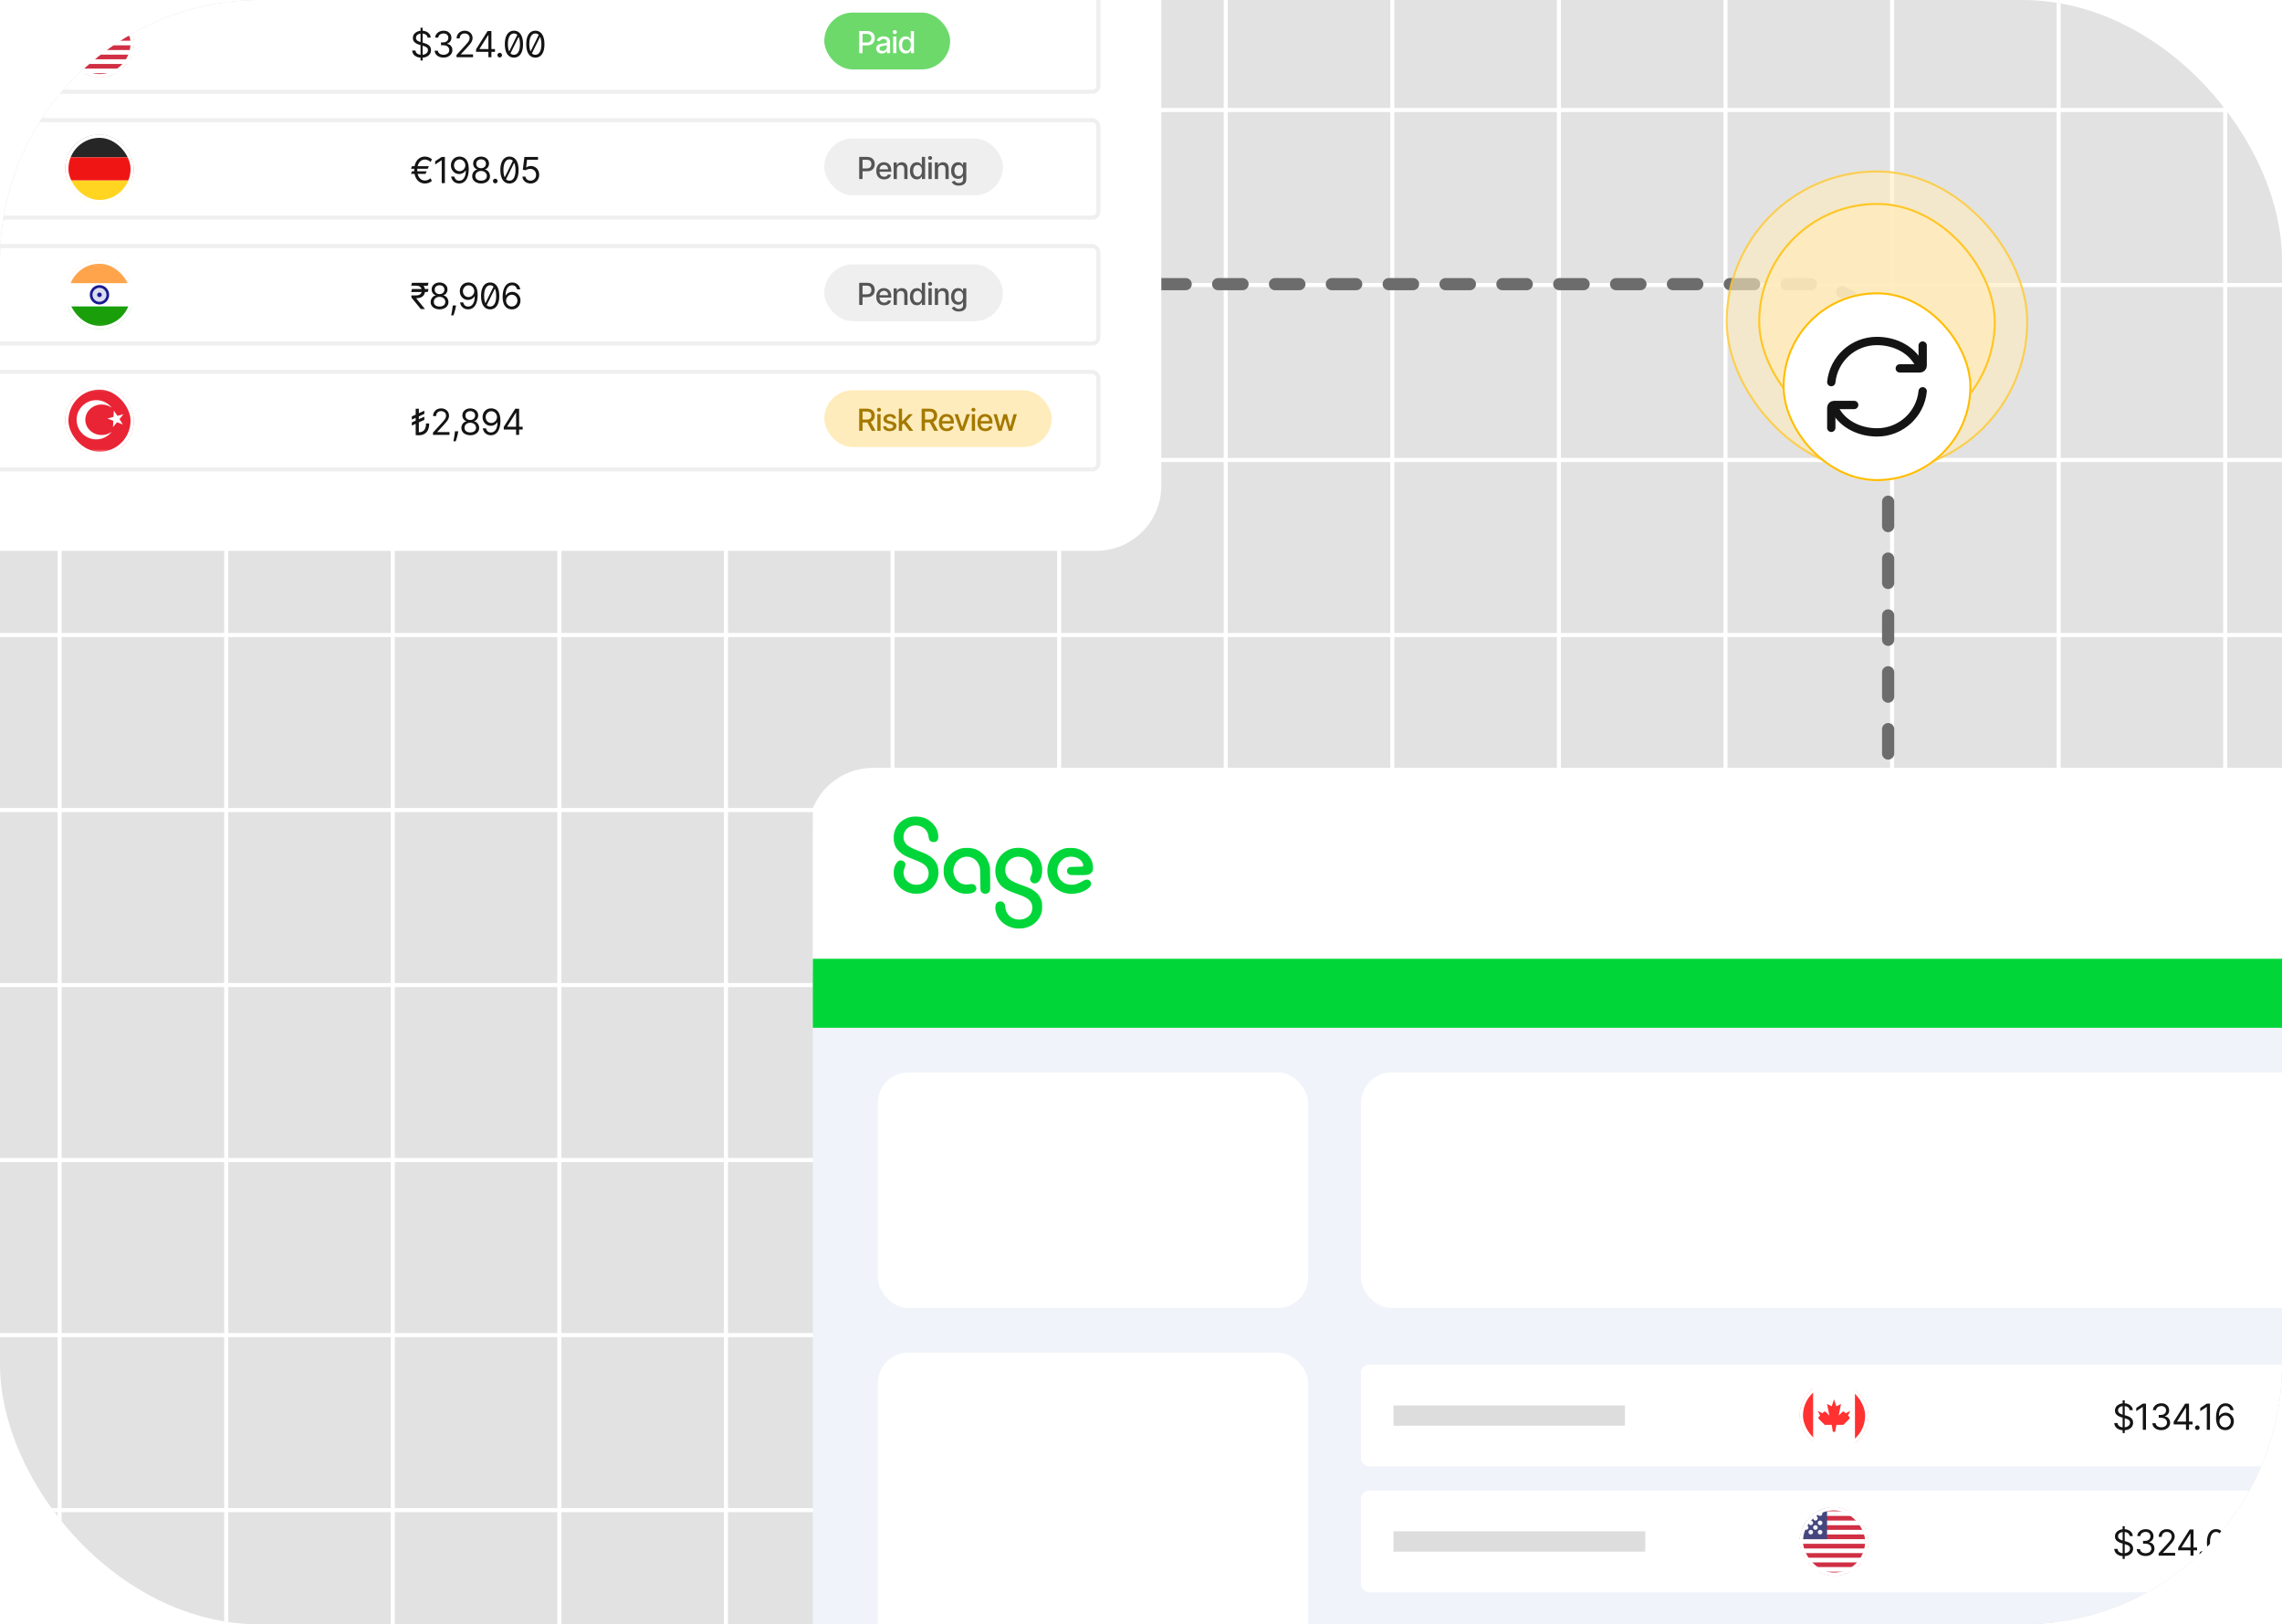<svg id="ev7xoPFbHKM1" xmlns="http://www.w3.org/2000/svg" xmlns:xlink="http://www.w3.org/1999/xlink" viewBox="0 0 562 400" shape-rendering="geometricPrecision" text-rendering="geometricPrecision" project-id="e4edc8d12aad4ac190978a110e0ed10d" export-id="59209e1e9dd44a79b3d9f24affd3de70" cached="false">
<style><![CDATA[
#ev7xoPFbHKM28 {animation: ev7xoPFbHKM28_s_do 5000ms linear infinite normal forwards}@keyframes ev7xoPFbHKM28_s_do { 0% {stroke-dashoffset: 0} 100% {stroke-dashoffset: -56}} #ev7xoPFbHKM180_ts {animation: ev7xoPFbHKM180_ts__ts 5000ms linear infinite normal forwards}@keyframes ev7xoPFbHKM180_ts__ts { 0% {transform: translate(462.255px,69.224px) scale(1,1)} 12% {transform: translate(462.255px,69.224px) scale(1,1);animation-timing-function: cubic-bezier(0.645,0.045,0.355,1)} 20% {transform: translate(462.255px,69.224px) scale(1.2,1.2);animation-timing-function: cubic-bezier(0.645,0.045,0.355,1)} 36% {transform: translate(462.255px,69.224px) scale(1,1)} 64% {transform: translate(462.255px,69.224px) scale(1,1);animation-timing-function: cubic-bezier(0.645,0.045,0.355,1)} 72% {transform: translate(462.255px,69.224px) scale(1.2,1.2);animation-timing-function: cubic-bezier(0.645,0.045,0.355,1)} 88% {transform: translate(462.255px,69.224px) scale(1,1)} 100% {transform: translate(462.255px,69.224px) scale(1,1)}} #ev7xoPFbHKM183_ts {animation: ev7xoPFbHKM183_ts__ts 5000ms linear infinite normal forwards}@keyframes ev7xoPFbHKM183_ts__ts { 0% {transform: translate(462.255px,69.224px) scale(1,1)} 10% {transform: translate(462.255px,69.224px) scale(1,1);animation-timing-function: cubic-bezier(0.645,0.045,0.355,1)} 18% {transform: translate(462.255px,69.224px) scale(1.2,1.2);animation-timing-function: cubic-bezier(0.645,0.045,0.355,1)} 34% {transform: translate(462.255px,69.224px) scale(1,1)} 62% {transform: translate(462.255px,69.224px) scale(1,1);animation-timing-function: cubic-bezier(0.645,0.045,0.355,1)} 70% {transform: translate(462.255px,69.224px) scale(1.2,1.2);animation-timing-function: cubic-bezier(0.645,0.045,0.355,1)} 86% {transform: translate(462.255px,69.224px) scale(1,1)} 100% {transform: translate(462.255px,69.224px) scale(1,1)}} #ev7xoPFbHKM186_ts {animation: ev7xoPFbHKM186_ts__ts 5000ms linear infinite normal forwards}@keyframes ev7xoPFbHKM186_ts__ts { 0% {transform: translate(462.255px,69.224px) scale(1,1)} 8% {transform: translate(462.255px,69.224px) scale(1,1);animation-timing-function: cubic-bezier(0.645,0.045,0.355,1)} 16% {transform: translate(462.255px,69.224px) scale(1.2,1.2);animation-timing-function: cubic-bezier(0.645,0.045,0.355,1)} 32% {transform: translate(462.255px,69.224px) scale(1,1)} 60% {transform: translate(462.255px,69.224px) scale(1,1);animation-timing-function: cubic-bezier(0.645,0.045,0.355,1)} 68% {transform: translate(462.255px,69.224px) scale(1.2,1.2);animation-timing-function: cubic-bezier(0.645,0.045,0.355,1)} 84% {transform: translate(462.255px,69.224px) scale(1,1)} 100% {transform: translate(462.255px,69.224px) scale(1,1)}} #ev7xoPFbHKM189_tr {animation: ev7xoPFbHKM189_tr__tr 5000ms linear infinite normal forwards}@keyframes ev7xoPFbHKM189_tr__tr { 0% {transform: translate(462.255px,69.224px) rotate(0deg)} 100% {transform: translate(462.255px,69.224px) rotate(720deg)}}
]]></style>
<defs><filter id="ev7xoPFbHKM29-filter" x="-150%" width="400%" y="-150%" height="400%"><feGaussianBlur id="ev7xoPFbHKM29-filter-drop-shadow-0-blur" in="SourceAlpha" stdDeviation="21.6,21.6"/><feOffset id="ev7xoPFbHKM29-filter-drop-shadow-0-offset" dx="0" dy="-10.874" result="tmp"/><feFlood id="ev7xoPFbHKM29-filter-drop-shadow-0-flood" flood-color="rgba(20,20,20,0.1)"/><feComposite id="ev7xoPFbHKM29-filter-drop-shadow-0-composite" operator="in" in2="tmp"/><feMerge id="ev7xoPFbHKM29-filter-drop-shadow-0-merge" result="result"><feMergeNode id="ev7xoPFbHKM29-filter-drop-shadow-0-merge-node-1"/><feMergeNode id="ev7xoPFbHKM29-filter-drop-shadow-0-merge-node-2" in="SourceGraphic"/></feMerge></filter><linearGradient id="ev7xoPFbHKM68-fill" x1="439.621" y1="383.031" x2="439.621" y2="388.753" spreadMethod="pad" gradientUnits="userSpaceOnUse" gradientTransform="translate(0 0)"><stop id="ev7xoPFbHKM68-fill-0" offset="0%" stop-color="#fff"/><stop id="ev7xoPFbHKM68-fill-1" offset="100%" stop-color="#f0f0f0"/></linearGradient><filter id="ev7xoPFbHKM82-filter" x="-150%" width="400%" y="-150%" height="400%"><feGaussianBlur id="ev7xoPFbHKM82-filter-drop-shadow-0-blur" in="SourceAlpha" stdDeviation="21.6,21.6"/><feOffset id="ev7xoPFbHKM82-filter-drop-shadow-0-offset" dx="0" dy="-10.874" result="tmp"/><feFlood id="ev7xoPFbHKM82-filter-drop-shadow-0-flood" flood-color="rgba(20,20,20,0.1)"/><feComposite id="ev7xoPFbHKM82-filter-drop-shadow-0-composite" operator="in" in2="tmp"/><feMerge id="ev7xoPFbHKM82-filter-drop-shadow-0-merge" result="result"><feMergeNode id="ev7xoPFbHKM82-filter-drop-shadow-0-merge-node-1"/><feMergeNode id="ev7xoPFbHKM82-filter-drop-shadow-0-merge-node-2" in="SourceGraphic"/></feMerge></filter><linearGradient id="ev7xoPFbHKM100-fill" x1="13.621" y1="14.031" x2="13.621" y2="19.753" spreadMethod="pad" gradientUnits="userSpaceOnUse" gradientTransform="translate(0 0)"><stop id="ev7xoPFbHKM100-fill-0" offset="0%" stop-color="#fff"/><stop id="ev7xoPFbHKM100-fill-1" offset="100%" stop-color="#f0f0f0"/></linearGradient><filter id="ev7xoPFbHKM178-filter" x="-150%" width="400%" y="-150%" height="400%"><feGaussianBlur id="ev7xoPFbHKM178-filter-drop-shadow-0-blur" in="SourceAlpha" stdDeviation="10,10"/><feOffset id="ev7xoPFbHKM178-filter-drop-shadow-0-offset" dx="0" dy="5" result="tmp"/><feFlood id="ev7xoPFbHKM178-filter-drop-shadow-0-flood" flood-color="rgba(0,0,0,0.1)"/><feComposite id="ev7xoPFbHKM178-filter-drop-shadow-0-composite" operator="in" in2="tmp"/><feMerge id="ev7xoPFbHKM178-filter-drop-shadow-0-merge" result="result"><feMergeNode id="ev7xoPFbHKM178-filter-drop-shadow-0-merge-node-1"/><feMergeNode id="ev7xoPFbHKM178-filter-drop-shadow-0-merge-node-2" in="SourceGraphic"/></feMerge></filter><filter id="ev7xoPFbHKM179-filter" x="-150%" width="400%" y="-150%" height="400%"><feGaussianBlur id="ev7xoPFbHKM179-filter-drop-shadow-0-blur" in="SourceAlpha" stdDeviation="10,10"/><feOffset id="ev7xoPFbHKM179-filter-drop-shadow-0-offset" dx="0" dy="5" result="tmp"/><feFlood id="ev7xoPFbHKM179-filter-drop-shadow-0-flood" flood-color="rgba(0,0,0,0.1)"/><feComposite id="ev7xoPFbHKM179-filter-drop-shadow-0-composite" operator="in" in2="tmp"/><feMerge id="ev7xoPFbHKM179-filter-drop-shadow-0-merge" result="result"><feMergeNode id="ev7xoPFbHKM179-filter-drop-shadow-0-merge-node-1"/><feMergeNode id="ev7xoPFbHKM179-filter-drop-shadow-0-merge-node-2" in="SourceGraphic"/></feMerge></filter><filter id="ev7xoPFbHKM186-filter" x="-150%" width="400%" y="-150%" height="400%"><feGaussianBlur id="ev7xoPFbHKM186-filter-drop-shadow-0-blur" in="SourceAlpha" stdDeviation="24,24"/><feOffset id="ev7xoPFbHKM186-filter-drop-shadow-0-offset" dx="0" dy="16" result="tmp"/><feFlood id="ev7xoPFbHKM186-filter-drop-shadow-0-flood" flood-color="rgba(20,20,20,0.1)"/><feComposite id="ev7xoPFbHKM186-filter-drop-shadow-0-composite" operator="in" in2="tmp"/><feMerge id="ev7xoPFbHKM186-filter-drop-shadow-0-merge" result="result"><feMergeNode id="ev7xoPFbHKM186-filter-drop-shadow-0-merge-node-1"/><feMergeNode id="ev7xoPFbHKM186-filter-drop-shadow-0-merge-node-2" in="SourceGraphic"/></feMerge></filter></defs><g clip-path="url(#ev7xoPFbHKM193)"><g><rect width="562" height="400" rx="64" ry="64" fill="#e2e2e2"/><path d="M14.682,-203.119v920.811" fill="none" stroke="#fff"/><path d="M55.708,-203.12v920.812" fill="none" stroke="#fff"/><path d="M96.733,-203.12v920.812" fill="none" stroke="#fff"/><path d="M137.76,-203.119v920.811" fill="none" stroke="#fff"/><path d="M178.786,-203.12v920.812" fill="none" stroke="#fff"/><path d="M219.812,-203.12v920.812" fill="none" stroke="#fff"/><path d="M260.839,-203.119v920.811" fill="none" stroke="#fff"/><path d="M301.865,-203.12v920.812" fill="none" stroke="#fff"/><path d="M342.892,-203.12v920.812" fill="none" stroke="#fff"/><path d="M383.917,-203.12v920.812" fill="none" stroke="#fff"/><path d="M424.944,-203.12v920.812" fill="none" stroke="#fff"/><path d="M465.97,-203.12v920.812" fill="none" stroke="#fff"/><path d="M506.996,-203.12v920.812" fill="none" stroke="#fff"/><path d="M548.022,-203.119v920.811" fill="none" stroke="#fff"/><path d="M858,27.084h-955" fill="none" stroke="#fff"/><path d="M858,70.182h-955" fill="none" stroke="#fff"/><path d="M858,113.28h-955" fill="none" stroke="#fff"/><path d="M858,156.379h-955" fill="none" stroke="#fff"/><path d="M858,199.477h-955" fill="none" stroke="#fff"/><path d="M858,242.575h-955" fill="none" stroke="#fff"/><path d="M858,285.673h-955" fill="none" stroke="#fff"/><path d="M858,328.772h-955" fill="none" stroke="#fff"/><path d="M858,371.87h-955" fill="none" stroke="#fff"/><path id="ev7xoPFbHKM28" d="M286,69.969h159c11.046,0,20,8.954,20,20v120" fill="none" stroke="#6c6c6c" stroke-width="3" stroke-linecap="round" stroke-linejoin="round" stroke-dasharray="6,8"/><g filter="url(#ev7xoPFbHKM29-filter)"><g clip-path="url(#ev7xoPFbHKM79)"><g transform="translate(1.182 0)"><rect width="400" height="248.544" rx="16" ry="16" transform="translate(199 199.969)" fill="#f0f4fa"/><rect width="106" height="58" rx="7.578" ry="7.578" transform="translate(215 274.969)" fill="#fff"/><rect width="106" height="82" rx="7.578" ry="7.578" transform="translate(215 343.969)" fill="#fff"/><rect width="257" height="58" rx="7.578" ry="7.578" transform="translate(334 274.969)" fill="#fff"/><rect width="363" height="25" rx="2" ry="2" transform="translate(334 346.969)" fill="#fff"/><rect width="57" height="5" rx="0" ry="0" transform="translate(342 356.969)" fill="#ddd"/><g clip-path="url(#ev7xoPFbHKM52)"><g><g clip-path="url(#ev7xoPFbHKM50)"><g><rect width="23.534" height="16.667" rx="1.753" ry="1.753" transform="translate(438.728 351.136)" fill="#fff" stroke="#f5f5f5" stroke-width="0.501"/><g mask="url(#ev7xoPFbHKM48)"><g><rect width="6.867" height="17.168" rx="0" ry="0" transform="translate(455.646 350.886)" fill="#ff3131"/><path d="M438.478,368.053h6.867v-17.167h-6.867v17.167Z" clip-rule="evenodd" fill="#ff3131" fill-rule="evenodd"/><path d="M451.64,359.469l.572-2.861-1.145.572-.572-1.716-.572,1.716-1.145-.572.573,2.861-.909-.908c-.13-.13-.342-.13-.472,0l-.336.336-1.145-.572.573,1.144-.337.337c-.13.13-.13.341,0,.472l1.481,1.48h1.717l.286,1.717h.572l.286-1.717h1.717l1.481-1.48c.13-.131.13-.342,0-.472l-.336-.337.572-1.144-1.145.572-.336-.336c-.13-.13-.342-.13-.472,0l-.908.908Z" clip-rule="evenodd" fill="#ff3131" fill-rule="evenodd"/></g><mask id="ev7xoPFbHKM48" mask-type="luminance" x="-150%" y="-150%" height="400%" width="400%"><rect width="23.534" height="16.667" rx="1.753" ry="1.753" transform="translate(438.728 351.136)" fill="#fff" stroke="#fff" stroke-width="0.501"/></mask></g></g><clipPath id="ev7xoPFbHKM50"><rect width="24.035" height="24.035" rx="0" ry="0" transform="translate(438.478 347.451)" fill="#fff"/></clipPath></g></g><clipPath id="ev7xoPFbHKM52"><rect width="17" height="17" rx="8.5" ry="8.5" transform="translate(442 350.969)" fill="#fff"/></clipPath></g><rect width="16.15" height="16.15" rx="8.075" ry="8.075" transform="translate(442.425 351.394)" fill="none" stroke="#fff" stroke-width="0.85"/><path d="M521.569,363.775v-8.06h.516v8.06h-.516Zm1.738-5.642c-.038-.319-.191-.567-.46-.743-.268-.176-.598-.265-.988-.265-.286,0-.536.047-.75.139-.212.092-.377.219-.497.381-.118.162-.176.345-.176.551c0,.172.041.32.122.444.084.122.191.223.322.305.13.08.266.146.409.199.143.05.274.091.393.122l.655.177c.168.044.355.105.561.182.207.078.406.184.595.318.191.132.348.302.472.51s.186.463.186.765c0,.349-.092.664-.274.945-.181.281-.445.505-.794.67-.346.166-.767.249-1.262.249-.462,0-.862-.074-1.2-.223-.335-.149-.6-.357-.793-.624-.191-.266-.299-.576-.324-.929h.806c.021.244.103.445.245.605.145.157.328.275.548.353.223.075.462.113.718.113.298,0,.566-.048.803-.145.237-.099.425-.235.563-.409.139-.177.208-.382.208-.617c0-.214-.06-.389-.179-.523-.12-.134-.277-.243-.473-.327-.195-.084-.406-.158-.632-.221l-.794-.226c-.504-.145-.902-.352-1.196-.621-.294-.268-.441-.62-.441-1.054c0-.361.098-.676.293-.945.197-.271.462-.48.793-.629.334-.152.706-.227,1.118-.227.415,0,.785.074,1.108.223.323.147.579.349.768.605.191.256.292.547.303.872h-.756Zm4.015-1.612v6.448h-.781v-5.629h-.038l-1.574,1.045v-.794l1.612-1.07h.781Zm3.767,6.536c-.416,0-.786-.071-1.111-.214-.324-.143-.581-.341-.772-.595-.189-.256-.292-.553-.308-.891h.793c.017.208.088.387.214.538.126.149.291.265.494.346.204.082.43.123.677.123.277,0,.523-.048.737-.145.214-.096.382-.23.504-.403.121-.172.182-.371.182-.598c0-.237-.058-.446-.176-.626-.118-.183-.29-.326-.516-.428-.227-.103-.504-.155-.831-.155h-.517v-.692h.517c.256,0,.48-.046.673-.139.195-.092.348-.222.457-.39.111-.168.167-.365.167-.592c0-.218-.049-.408-.145-.57-.097-.162-.233-.287-.409-.378-.175-.09-.38-.135-.618-.135-.222,0-.432.041-.629.123-.195.079-.355.196-.479.349-.124.151-.191.334-.201.548h-.756c.013-.338.115-.634.306-.888.191-.256.44-.455.749-.598.311-.143.652-.214,1.023-.214.399,0,.741.081,1.026.242.286.16.505.371.658.633.154.262.23.546.23.85c0,.363-.095.673-.286.929-.189.256-.446.433-.772.532v.05c.408.067.726.241.954.52.229.277.344.62.344,1.029c0,.351-.096.666-.287.945-.189.277-.447.495-.774.655-.328.159-.7.239-1.118.239Zm3.049-1.411v-.642l2.834-4.483h.466v.995h-.315l-2.141,3.387v.051h3.816v.692h-4.66Zm3.035,1.323v-1.518-.299-4.631h.743v6.448h-.743Zm2.79.05c-.156,0-.289-.055-.4-.167-.112-.111-.167-.244-.167-.4c0-.155.055-.288.167-.399.111-.112.244-.167.4-.167.155,0,.288.055.399.167.112.111.167.244.167.399c0,.103-.026.198-.078.284-.051.086-.119.155-.205.208-.084.05-.178.075-.283.075Zm3.117-6.498v6.448h-.781v-5.629h-.037l-1.574,1.045v-.794l1.611-1.07h.781Zm3.729,6.536c-.264-.004-.528-.055-.793-.151-.264-.097-.506-.259-.724-.488-.218-.231-.394-.543-.526-.935-.132-.395-.198-.89-.198-1.486c0-.571.053-1.077.16-1.518.108-.443.263-.815.466-1.117.204-.305.45-.536.737-.693.29-.157.616-.236.979-.236.361,0,.682.072.964.217.283.143.514.342.692.598.179.256.294.551.347.885h-.769c-.071-.29-.21-.53-.415-.721-.206-.191-.479-.287-.819-.287-.499,0-.893.218-1.18.652-.286.435-.43,1.044-.432,1.829h.051c.117-.178.257-.33.418-.456.164-.128.345-.227.542-.296s.406-.104.626-.104c.37,0,.708.092,1.014.277.307.183.552.436.737.759.185.321.277.689.277,1.105c0,.399-.089.764-.268,1.095-.178.33-.429.592-.752.788-.321.193-.699.287-1.134.283Zm0-.693c.265,0,.502-.066.712-.198.212-.132.379-.31.501-.532.123-.223.185-.47.185-.743c0-.267-.059-.509-.179-.727-.118-.221-.28-.396-.488-.526-.206-.13-.441-.195-.705-.195-.2,0-.385.04-.558.119-.172.078-.323.185-.453.321-.128.137-.229.293-.302.469-.074.175-.11.358-.11.551c0,.257.059.496.179.718.122.223.288.402.498.539.212.136.452.204.72.204Z" fill="#141414"/><rect width="363" height="25" rx="2" ry="2" transform="translate(334 377.969)" fill="#fff"/><rect width="62" height="5" rx="0" ry="0" transform="translate(342 387.969)" fill="#ddd"/><g clip-path="url(#ev7xoPFbHKM73)"><g><g clip-path="url(#ev7xoPFbHKM71)"><g><rect width="24.035" height="17.168" rx="2.003" ry="2.003" transform="translate(438.478 381.886)" fill="#fff"/><g mask="url(#ev7xoPFbHKM69)"><g><path d="M462.512,381.886h-24.034v1.144h24.034v-1.144Zm0,2.289h-24.034v1.144h24.034v-1.144Zm-24.034,2.289h24.034v1.145h-24.034v-1.145Zm24.034,2.289h-24.034v1.145h24.034v-1.145Zm-24.034,2.289h24.034v1.144h-24.034v-1.144Zm24.034,2.289h-24.034v1.144h24.034v-1.144Zm-24.034,2.289h24.034v1.145h-24.034v-1.145Zm24.034,2.289h-24.034v1.145h24.034v-1.145Z" clip-rule="evenodd" fill="#d02f44" fill-rule="evenodd"/><rect width="10.3" height="8.011" rx="0" ry="0" transform="translate(438.478 381.886)" fill="#46467f"/><g><path d="M440.766,383.603c0,.316-.257.572-.573.572s-.572-.256-.572-.572.256-.572.572-.572.573.256.573.572Zm2.289,0c0,.316-.256.572-.572.572s-.572-.256-.572-.572.256-.572.572-.572.572.256.572.572Zm1.716.572c.316,0,.572-.256.572-.572s-.256-.572-.572-.572-.572.256-.572.572.256.572.572.572Zm2.862-.572c0,.316-.256.572-.572.572s-.573-.256-.573-.572.257-.572.573-.572.572.256.572.572Zm-6.295,1.716c.316,0,.572-.256.572-.572s-.256-.572-.572-.572-.573.256-.573.572.257.572.573.572Zm2.861-.572c0,.316-.256.572-.572.572s-.572-.256-.572-.572.256-.572.572-.572.572.256.572.572Zm1.716.572c.316,0,.573-.256.573-.572s-.257-.572-.573-.572-.572.256-.572.572.256.572.572.572Zm1.718.573c0,.316-.256.572-.572.572s-.573-.256-.573-.572.257-.573.573-.573.572.257.572.573Zm-2.862.572c.316,0,.572-.256.572-.572s-.256-.573-.572-.573-.572.257-.572.573.256.572.572.572Zm-1.716-.572c0,.316-.256.572-.572.572s-.572-.256-.572-.572.256-.573.572-.573.572.257.572.573Zm-2.862.572c.316,0,.573-.256.573-.572s-.257-.573-.573-.573-.572.257-.572.573.256.572.572.572Zm1.717.572c0,.316-.256.572-.572.572s-.573-.256-.573-.572.257-.572.573-.572.572.256.572.572Zm1.717.572c.316,0,.572-.256.572-.572s-.256-.572-.572-.572-.572.256-.572.572.256.572.572.572Zm2.861-.572c0,.316-.257.572-.573.572s-.572-.256-.572-.572.256-.572.572-.572.573.256.573.572Zm.573,1.717c.316,0,.572-.256.572-.572s-.256-.572-.572-.572-.573.256-.573.572.257.572.573.572Zm-1.718-.572c0,.316-.256.572-.572.572s-.572-.256-.572-.572.256-.572.572-.572.572.256.572.572Zm-2.86.572c.316,0,.572-.256.572-.572s-.256-.572-.572-.572-.572.256-.572.572.256.572.572.572Zm-1.717-.572c0,.316-.257.572-.573.572s-.572-.256-.572-.572.256-.572.572-.572.573.256.573.572Z" clip-rule="evenodd" fill="url(#ev7xoPFbHKM68-fill)" fill-rule="evenodd"/></g></g><mask id="ev7xoPFbHKM69" mask-type="luminance" x="-150%" y="-150%" height="400%" width="400%"><rect width="24.035" height="17.168" rx="2.003" ry="2.003" transform="translate(438.478 381.886)" fill="#fff"/></mask></g></g><clipPath id="ev7xoPFbHKM71"><rect width="24.035" height="24.035" rx="0" ry="0" transform="translate(438.478 378.451)" fill="#fff"/></clipPath></g></g><clipPath id="ev7xoPFbHKM73"><rect width="17" height="17" rx="8.5" ry="8.5" transform="translate(442 381.969)" fill="#fff"/></clipPath></g><rect width="16.15" height="16.15" rx="8.075" ry="8.075" transform="translate(442.425 382.394)" fill="none" stroke="#fff" stroke-width="0.85"/><path d="M521.569,394.775v-8.06h.516v8.06h-.516Zm1.738-5.642c-.038-.319-.191-.567-.46-.743-.268-.176-.598-.265-.988-.265-.286,0-.536.047-.75.139-.212.092-.377.219-.497.381-.118.162-.176.345-.176.551c0,.172.041.32.122.444.084.122.191.223.322.305.13.08.266.146.409.199.143.05.274.091.393.122l.655.177c.168.044.355.105.561.182.207.078.406.184.595.318.191.132.348.302.472.51s.186.463.186.765c0,.349-.092.664-.274.945-.181.281-.445.505-.794.67-.346.166-.767.249-1.262.249-.462,0-.862-.074-1.2-.223-.335-.149-.6-.357-.793-.624-.191-.266-.299-.576-.324-.929h.806c.021.244.103.445.245.605.145.157.328.275.548.353.223.075.462.113.718.113.298,0,.566-.048.803-.145.237-.099.425-.235.563-.409.139-.177.208-.382.208-.617c0-.214-.06-.389-.179-.523-.12-.134-.277-.243-.473-.327-.195-.084-.406-.158-.632-.221l-.794-.226c-.504-.145-.902-.352-1.196-.621-.294-.268-.441-.62-.441-1.054c0-.361.098-.676.293-.945.197-.271.462-.48.793-.629.334-.152.706-.227,1.118-.227.415,0,.785.074,1.108.223.323.147.579.349.768.605.191.256.292.547.303.872h-.756Zm3.927,4.924c-.416,0-.786-.071-1.112-.214-.323-.143-.58-.341-.771-.595-.189-.256-.292-.553-.309-.891h.794c.017.208.088.387.214.538.126.149.291.265.494.346.204.082.429.123.677.123.277,0,.523-.048.737-.145.214-.096.382-.23.504-.403.121-.172.182-.371.182-.598c0-.237-.059-.446-.176-.626-.118-.183-.29-.326-.516-.428-.227-.103-.504-.155-.832-.155h-.516v-.692h.516c.256,0,.481-.046.674-.139.195-.092.347-.222.457-.39.111-.168.166-.365.166-.592c0-.218-.048-.408-.144-.57-.097-.162-.233-.287-.41-.378-.174-.09-.38-.135-.617-.135-.222,0-.432.041-.629.123-.196.079-.355.196-.479.349-.124.151-.191.334-.201.548h-.756c.013-.338.114-.634.305-.888.191-.256.441-.455.75-.598.31-.143.651-.214,1.023-.214.399,0,.741.081,1.026.242.286.16.505.371.658.633s.23.546.23.85c0,.363-.095.673-.286.929-.189.256-.446.433-.772.532v.05c.407.067.725.241.954.52.229.277.343.62.343,1.029c0,.351-.095.666-.286.945-.189.277-.447.495-.775.655-.327.159-.7.239-1.117.239Zm3.2-.088v-.567l2.128-2.33c.25-.273.456-.51.617-.711.162-.204.282-.395.359-.573.08-.181.12-.37.12-.567c0-.227-.055-.423-.164-.589-.107-.165-.254-.293-.441-.384-.186-.09-.396-.135-.629-.135-.248,0-.464.051-.649.154-.182.101-.324.243-.425.425-.098.183-.148.397-.148.642h-.743c0-.377.087-.709.262-.994.174-.286.411-.508.711-.668.302-.159.641-.239,1.017-.239.378,0,.713.08,1.004.239.292.16.521.375.687.646.165.27.248.571.248.903c0,.237-.043.469-.129.696-.084.224-.231.475-.441.752-.207.275-.496.611-.865,1.008l-1.449,1.549v.05h2.998v.693h-4.068Zm4.812-1.323v-.642l2.834-4.483h.466v.995h-.315l-2.141,3.387v.051h3.816v.692h-4.66Zm3.035,1.323v-1.518-.299-4.631h.743v6.448h-.743Zm2.79.05c-.156,0-.289-.055-.4-.167-.111-.111-.167-.244-.167-.4c0-.155.056-.288.167-.399.111-.112.244-.167.4-.167.155,0,.288.055.4.167.111.111.166.244.166.399c0,.103-.026.198-.078.284-.051.086-.119.155-.205.208-.084.05-.178.075-.283.075Zm4.469-5.831l.403.328-2.368,4.798-.377-.365l2.342-4.761Zm-.97,5.869c-.474,0-.878-.129-1.212-.387-.334-.261-.589-.637-.765-1.131-.176-.495-.264-1.093-.264-1.794c0-.697.088-1.292.264-1.785.178-.496.435-.873.768-1.134.336-.262.739-.393,1.209-.393s.872.131,1.206.393c.336.261.592.638.768,1.134.179.493.268,1.088.268,1.785c0,.701-.088,1.299-.265,1.794-.176.494-.431.87-.765,1.131-.333.258-.737.387-1.212.387Zm0-.693c.47,0,.836-.226,1.096-.68.26-.453.39-1.1.39-1.939c0-.558-.06-1.034-.179-1.426-.118-.393-.288-.692-.51-.898-.221-.205-.486-.308-.797-.308-.466,0-.83.23-1.092.689-.263.458-.394,1.105-.394,1.943c0,.558.059,1.033.176,1.423.118.39.287.687.507.891.223.203.49.305.803.305Zm6.245-5.176l.403.328-2.368,4.798-.377-.365l2.342-4.761Zm-.97,5.869c-.474,0-.878-.129-1.212-.387-.334-.261-.589-.637-.765-1.131-.176-.495-.264-1.093-.264-1.794c0-.697.088-1.292.264-1.785.179-.496.435-.873.768-1.134.336-.262.739-.393,1.209-.393s.872.131,1.206.393c.336.261.592.638.768,1.134.179.493.268,1.088.268,1.785c0,.701-.088,1.299-.265,1.794-.176.494-.431.87-.765,1.131-.333.258-.737.387-1.212.387Zm0-.693c.47,0,.836-.226,1.096-.68.26-.453.39-1.1.39-1.939c0-.558-.06-1.034-.179-1.426-.118-.393-.288-.692-.51-.898-.221-.205-.486-.308-.797-.308-.466,0-.83.23-1.092.689-.263.458-.394,1.105-.394,1.943c0,.558.059,1.033.177,1.423.117.39.286.687.506.891.223.203.491.305.803.305Z" fill="#141414"/><rect width="378" height="50" rx="0" ry="0" transform="translate(199 199.969)" fill="#fff"/><rect width="386" height="17" rx="0" ry="0" transform="translate(199 246.969)" fill="#00d638"/></g><clipPath id="ev7xoPFbHKM79"><rect width="400" height="248.544" rx="16" ry="16" transform="translate(199 199.969)" fill="#fff"/></clipPath></g><path d="M79.462,72.418c-5.944-.796-10.864-4.551-12.536-9.569-1.405-4.216-.576-7.475,1.974-7.762c1.153-.13,1.902.078,2.622.728.737.666.929,1.161,1.091,2.819.474,4.853,4.054,8.111,8.914,8.111c1.753,0,2.845-.237,4.322-.938c2.856-1.355,4.368-3.937,4.198-7.166-.114-2.162-1.011-3.809-2.811-5.163-1.406-1.057-3.346-1.944-7.003-3.202-5.06-1.74-7.355-2.856-9.511-4.622-4.01-3.284-5.529-9.318-3.76-14.938.755-2.398,1.756-4.042,3.599-5.906c2.749-2.781,6.327-4.211,10.526-4.206c7.576.008,13.722,4.707,15.108,11.549.216,1.066.26,1.873.187,3.408-.151,3.163-.932,5.426-2.369,6.863-1.616,1.616-4.095,1.329-5.062-.584-.482-.954-.469-1.524.061-2.764.791-1.849,1.068-2.921,1.068-4.128c0-2.32-.777-4.261-2.37-5.92-1.168-1.216-2.471-1.955-4.249-2.41-4.572-1.169-8.999,1.151-10.448,5.476-.515,1.537-.517,3.869-.004,5.311.482,1.353,1.379,2.614,2.51,3.525c1.274,1.027,4.088,2.384,7.206,3.475c5.036,1.762,6.743,2.558,8.884,4.145c2.19,1.623,3.513,3.499,4.348,6.163.337,1.075.391,1.595.392,3.756.001,2.11-.059,2.715-.377,3.812-1.487,5.132-5.46,8.735-10.911,9.896-1.483.316-4.176.433-5.596.242ZM13.272,50.02C7.251,49.07,2.675,45.256,1.274,40.019c-.445-1.663-.481-4.622-.077-6.276.59-2.415,2.014-4.502,3.381-4.953c1.156-.382,2.679.138,3.44,1.175.593.807.572,1.766-.073,3.429-.72,1.855-.861,2.839-.622,4.341.488,3.054,2.654,5.406,5.841,6.342c1.279.376,3.72.352,5.006-.048c4.508-1.403,6.52-6.265,4.319-10.44-1.082-2.052-3.537-3.623-8.548-5.471-5.357-1.976-7.349-3.072-9.551-5.256-1.722-1.708-2.535-3.074-3.108-5.216-.496-1.857-.496-5.123 0-6.988C2.3,6.822,4.837,3.725,8.401,1.965C10.556,0.9,12.414,0.486,15.013,0.489C19.509,0.495,22.872,1.837,25.798,4.789c2.31,2.331,3.392,4.548,3.748,7.68.346,3.048-.789,4.582-3.274,4.424-1.604-.102-2.623-1.051-2.808-2.613-.328-2.777-.933-4.237-2.337-5.641-2.737-2.737-7.452-3.223-10.73-1.104C7.046,9.699,6.167,14.654,8.575,17.808c1.254,1.643,3.378,2.853,8.399,4.788c3.892,1.499,5.274,2.145,6.992,3.264c2.52,1.643,4.17,3.637,5.009,6.055c1.866,5.378.16,11.597-4.144,15.107-1.319,1.076-3.662,2.241-5.388,2.679-1.545.393-4.678.555-6.171.319Zm32.208-.018c-4.653-.667-9.152-4.045-11.151-8.373-.997-2.157-1.325-3.738-1.31-6.315.015-2.687.343-4.145,1.447-6.436c1.455-3.019,3.777-5.307,6.88-6.779c2.224-1.056,3.417-1.342,6.019-1.447c3.372-.136,5.941.463,8.504,1.983c1.269.752,3.314,2.609,4.194,3.808.906,1.235,1.925,3.434,2.397,5.173.433,1.595.437,1.667.498,8.785.055,6.412.032,7.255-.219,7.912-.888,2.326-4.605,2.473-5.751.227-.292-.573-.323-1.157-.388-7.467-.059-5.713-.117-7.023-.352-7.917-.71-2.707-2.371-4.898-4.513-5.953-5.153-2.536-11.125.573-12.234,6.369-.303,1.584-.301,2.19.01,3.665.336,1.594,1.098,3.075,2.188,4.253c2.202,2.378,4.596,3.117,8.184,2.524c1.729-.286,2.415-.152,3.234.629c1.731,1.651,1.074,3.941-1.396,4.865-1.746.653-3.926.826-6.238.494Zm67.304.012c-5.284-.775-9.72-4.065-11.867-8.8-1.633-3.603-1.598-8.335.09-11.989c1.844-3.99,5.275-6.918,9.551-8.151c1.817-.524,6.01-.56,7.942-.07c6.389,1.623,10.533,6.47,10.59,12.387.014,1.363-.031,1.589-.475,2.399-.295.538-.77,1.087-1.193,1.378-1.283.883-2.11.988-7.752.988-4.972,0-5.132-.01-5.848-.376-.985-.503-1.38-1.087-1.467-2.167-.058-.727-.001-.986.32-1.454.865-1.261.862-1.26,5.516-1.353c3.936-.079,4.196-.103,4.428-.418.507-.689-.181-2.482-1.433-3.734-1.525-1.525-3.752-2.371-6.221-2.364-2.598.008-4.401.74-6.162,2.503-3.616,3.62-3.69,9.301-.167,12.892c1.799,1.834,3.82,2.657,6.524,2.657c2.68,0,3.754-.364,7.937-2.693c3.663-2.039,6.488,1.736,3.435,4.592-3.093,2.893-8.893,4.484-13.748,3.772Z" transform="matrix(.383 0 0 0.383 219.747 211.764)" fill="#00d639"/></g><g filter="url(#ev7xoPFbHKM82-filter)"><g clip-path="url(#ev7xoPFbHKM176)"><g><rect width="400" height="248.544" rx="16" ry="16" transform="translate(-114-102.031)" fill="#fff"/><rect width="362" height="24" rx="1.5" ry="1.5" transform="translate(-91.5-21.531)" fill="none" stroke="#efefef"/><rect width="362" height="24" rx="1.5" ry="1.5" transform="translate(-91.5 9.469)" fill="none" stroke="#efefef"/><rect width="31" height="14" rx="7" ry="7" transform="translate(203 13.969)" fill="#6dd96b"/><path d="M211.599,23.969v-5.455h1.945c.424,0,.775.077,1.054.232s.488.366.626.634c.139.266.208.566.208.9c0,.336-.07.637-.211.905-.138.266-.348.478-.628.634-.279.154-.63.232-1.052.232h-1.337v-.698h1.262c.268,0,.486-.046.653-.139.167-.094.289-.222.367-.384s.118-.345.118-.551-.04-.389-.118-.549-.201-.285-.37-.376c-.167-.09-.387-.136-.66-.136h-1.034v4.749h-.823Zm5.588.09c-.26,0-.494-.048-.704-.144-.209-.098-.375-.239-.498-.423-.12-.185-.181-.411-.181-.679c0-.231.045-.421.133-.57.089-.149.209-.267.36-.354s.32-.153.506-.197c.187-.044.376-.078.57-.101.245-.028.444-.051.597-.069.152-.019.263-.051.333-.093.069-.043.103-.112.103-.208v-.019c0-.233-.065-.413-.197-.541-.129-.128-.323-.192-.58-.192-.268,0-.48.059-.634.178-.153.117-.259.248-.317.392l-.749-.171c.089-.249.219-.449.389-.602.173-.154.371-.266.594-.336.224-.071.459-.106.706-.106.163,0,.337.019.519.059.185.037.357.106.517.208.162.101.294.246.397.434.103.186.154.429.154.727v2.717h-.777v-.559h-.032c-.052.103-.129.204-.232.304s-.235.182-.397.248c-.161.066-.355.099-.58.099Zm.173-.639c.22,0,.408-.043.564-.131.158-.087.278-.201.36-.341.083-.142.125-.294.125-.455v-.527c-.028.028-.083.055-.165.08-.08.023-.171.043-.274.061-.103.016-.204.031-.301.045-.098.013-.18.023-.245.032-.155.019-.296.052-.424.099-.126.046-.227.113-.303.2-.075.085-.112.199-.112.341c0,.197.072.346.218.448.146.099.331.149.557.149Zm2.606.549v-4.091h.796v4.091h-.796Zm.402-4.722c-.138,0-.257-.046-.357-.139-.097-.094-.146-.206-.146-.336c0-.131.049-.243.146-.336.1-.094.219-.141.357-.141.139,0,.257.047.354.141.1.092.15.204.15.336c0,.13-.05.241-.15.336-.097.092-.215.139-.354.139Zm2.697,4.802c-.33,0-.625-.084-.884-.253-.257-.17-.46-.413-.607-.727-.146-.316-.219-.695-.219-1.137s.074-.82.221-1.135c.15-.314.354-.555.613-.722s.553-.25.882-.25c.253,0,.458.043.612.128.156.084.277.181.362.293.087.112.155.21.203.296h.048v-2.027h.796v5.455h-.778v-.637h-.066c-.048.087-.117.186-.208.298-.089.112-.211.209-.368.293-.156.083-.358.125-.607.125Zm.176-.679c.229,0,.423-.06.581-.181.159-.122.28-.292.362-.509.083-.217.125-.469.125-.756c0-.284-.041-.533-.123-.746-.081-.213-.201-.379-.359-.498s-.353-.178-.586-.178c-.24,0-.439.062-.599.186s-.281.294-.362.509c-.08.215-.12.457-.12.727c0,.273.04.519.122.738s.203.392.362.519c.162.126.361.189.597.189Z" fill="#fff"/><g clip-path="url(#ev7xoPFbHKM105)"><g><g clip-path="url(#ev7xoPFbHKM103)"><g><rect width="24.035" height="17.168" rx="2.003" ry="2.003" transform="translate(12.477 12.886)" fill="#fff"/><g mask="url(#ev7xoPFbHKM101)"><g><path d="M36.512,12.886h-24.035v1.145h24.035v-1.145Zm0,2.289h-24.035v1.145h24.035v-1.145ZM12.477,17.464h24.035v1.145h-24.035v-1.145ZM36.512,19.753h-24.035v1.145h24.035v-1.145ZM12.477,22.042h24.035v1.145h-24.035v-1.145ZM36.512,24.331h-24.035v1.145h24.035v-1.145ZM12.477,26.62h24.035v1.145h-24.035v-1.145Zm24.035,2.289h-24.035v1.145h24.035v-1.145Z" clip-rule="evenodd" fill="#d02f44" fill-rule="evenodd"/><rect width="10.3" height="8.011" rx="0" ry="0" transform="translate(12.477 12.886)" fill="#46467f"/><g><path d="M14.766,14.603c0,.316-.256.572-.572.572s-.572-.256-.572-.572.256-.572.572-.572.572.256.572.572Zm2.289,0c0,.316-.256.572-.572.572-.316,0-.572-.256-.572-.572s.256-.572.572-.572c.316,0,.572.256.572.572Zm1.716.572c.316,0,.572-.256.572-.572s-.256-.572-.572-.572-.572.256-.572.572.256.572.572.572Zm2.862-.572c0,.316-.256.572-.572.572s-.572-.256-.572-.572.256-.572.572-.572.572.256.572.572Zm-6.295,1.717c.316,0,.572-.256.572-.572s-.256-.572-.572-.572-.572.256-.572.572.256.572.572.572Zm2.862-.572c0,.316-.256.572-.572.572s-.572-.256-.572-.572.256-.572.572-.572.572.256.572.572Zm1.716.572c.316,0,.572-.256.572-.572s-.256-.572-.572-.572-.572.256-.572.572.256.572.572.572Zm1.718.572c0,.316-.256.572-.572.572s-.572-.256-.572-.572.256-.572.572-.572.572.256.572.572Zm-2.862.572c.316,0,.572-.256.572-.572s-.256-.572-.572-.572-.572.256-.572.572.256.572.572.572Zm-1.716-.572c0,.316-.256.572-.572.572-.316,0-.572-.256-.572-.572s.256-.572.572-.572c.316,0,.572.256.572.572Zm-2.862.572c.316,0,.572-.256.572-.572s-.256-.572-.572-.572-.572.256-.572.572.256.572.572.572Zm1.716.572c0,.316-.256.572-.572.572s-.572-.256-.572-.572.256-.572.572-.572.572.256.572.572Zm1.717.572c.316,0,.572-.256.572-.572s-.256-.572-.572-.572-.572.256-.572.572.256.572.572.572Zm2.861-.572c0,.316-.256.572-.572.572s-.572-.256-.572-.572.256-.572.572-.572.572.256.572.572Zm.573,1.717c.316,0,.572-.256.572-.572c0-.316-.256-.572-.572-.572s-.572.256-.572.572c0,.316.256.572.572.572Zm-1.717-.572c0,.316-.256.572-.572.572s-.572-.256-.572-.572c0-.316.256-.572.572-.572s.572.256.572.572Zm-2.861.572c.316,0,.572-.256.572-.572c0-.316-.256-.572-.572-.572-.316,0-.572.256-.572.572c0,.316.256.572.572.572Zm-1.717-.572c0,.316-.256.572-.572.572s-.572-.256-.572-.572c0-.316.256-.572.572-.572s.572.256.572.572Z" clip-rule="evenodd" fill="url(#ev7xoPFbHKM100-fill)" fill-rule="evenodd"/></g></g><mask id="ev7xoPFbHKM101" mask-type="luminance" x="-150%" y="-150%" height="400%" width="400%"><rect width="24.035" height="17.168" rx="2.003" ry="2.003" transform="translate(12.477 12.886)" fill="#fff"/></mask></g></g><clipPath id="ev7xoPFbHKM103"><rect width="24.035" height="24.035" rx="0" ry="0" transform="translate(12.477 9.451)" fill="#fff"/></clipPath></g></g><clipPath id="ev7xoPFbHKM105"><rect width="17" height="17" rx="8.5" ry="8.5" transform="translate(16 12.969)" fill="#fff"/></clipPath></g><rect width="16.15" height="16.15" rx="8.075" ry="8.075" transform="translate(16.425 13.394)" fill="none" stroke="#fff" stroke-width="0.85"/><path d="M103.569,25.775v-8.06h.516v8.06h-.516Zm1.738-5.642c-.038-.319-.191-.567-.46-.743-.268-.176-.598-.264-.988-.264-.286,0-.536.046-.75.139-.212.092-.377.219-.497.381-.118.162-.176.345-.176.551c0,.172.041.32.122.444.084.122.191.224.322.305.13.08.266.146.409.198.143.05.274.091.393.123l.655.176c.168.044.355.105.561.183.207.078.406.184.595.318.191.132.348.302.472.51.124.208.186.463.186.765c0,.348-.092.663-.274.945-.181.281-.445.505-.794.671-.346.166-.767.249-1.262.249-.462,0-.862-.074-1.2-.224-.335-.149-.6-.357-.793-.623-.191-.267-.299-.576-.324-.929h.806c.021.243.103.445.245.605.145.157.328.275.548.353.223.076.462.113.718.113.298,0,.566-.048.803-.145.237-.099.425-.235.563-.409.139-.176.208-.382.208-.617c0-.214-.06-.388-.179-.523-.12-.134-.277-.243-.473-.328-.195-.084-.406-.157-.632-.22l-.794-.227c-.504-.145-.902-.352-1.196-.62s-.441-.62-.441-1.055c0-.361.098-.676.293-.945.197-.271.462-.481.793-.63.334-.151.706-.227,1.118-.227.415,0,.785.074,1.108.224.323.147.579.348.768.604.191.256.292.547.303.872h-.756Zm3.927,4.924c-.416,0-.786-.071-1.112-.214-.323-.143-.58-.341-.771-.595-.189-.256-.292-.553-.309-.891h.794c.017.208.088.387.214.538.126.149.291.264.494.346.204.082.429.123.677.123.277,0,.523-.048.737-.145s.382-.231.504-.403c.121-.172.182-.371.182-.598c0-.237-.059-.446-.176-.626-.118-.183-.29-.325-.516-.428-.227-.103-.504-.154-.832-.154h-.516v-.693h.516c.256,0,.481-.046.674-.139.195-.092.347-.223.457-.39.111-.168.166-.365.166-.592c0-.218-.048-.408-.144-.57-.097-.162-.233-.287-.41-.378-.174-.09-.38-.135-.617-.135-.222,0-.432.041-.629.123-.196.08-.355.196-.479.349-.124.151-.191.334-.201.548h-.756c.013-.338.114-.634.305-.888.191-.256.441-.456.75-.598.31-.143.651-.214,1.023-.214.399,0,.741.081,1.026.242.286.16.505.37.658.633s.23.546.23.85c0,.363-.095.673-.286.929-.189.256-.446.433-.772.532v.05c.407.067.725.24.954.519.229.277.343.62.343,1.03c0,.35-.095.665-.286.945-.189.277-.447.495-.775.655-.327.16-.7.239-1.117.239Zm3.2-.088v-.567l2.128-2.33c.25-.273.456-.51.617-.712.162-.204.282-.395.359-.573.08-.18.12-.369.12-.567c0-.227-.055-.423-.164-.589-.107-.166-.254-.294-.441-.384-.186-.09-.396-.135-.629-.135-.248,0-.464.051-.649.154-.182.101-.324.242-.425.425-.098.183-.148.397-.148.642h-.743c0-.378.087-.709.262-.995.174-.285.411-.508.711-.667.302-.16.641-.239,1.017-.239.378,0,.713.08,1.004.239.292.16.521.375.687.645.165.271.248.572.248.904c0,.237-.043.469-.129.696-.084.225-.231.475-.441.752-.207.275-.496.611-.865,1.008l-1.449,1.549v.05h2.998v.693h-4.068Zm4.812-1.322v-.642l2.834-4.483h.466v.995h-.315l-2.141,3.388v.05h3.816v.693h-4.66Zm3.035,1.322v-1.518-.299-4.631h.743v6.448h-.743Zm2.79.05c-.156,0-.289-.056-.4-.167s-.167-.245-.167-.4.056-.289.167-.4c.111-.111.244-.167.4-.167.155,0,.288.056.4.167.111.111.166.244.166.4c0,.103-.026.197-.078.283-.051.086-.119.155-.205.208-.084.05-.178.075-.283.075Zm4.469-5.831l.403.328-2.368,4.798-.377-.365l2.342-4.76Zm-.97,5.869c-.474,0-.878-.129-1.212-.387-.334-.26-.589-.637-.765-1.13-.176-.495-.264-1.093-.264-1.794c0-.697.088-1.292.264-1.785.178-.495.435-.873.768-1.133.336-.262.739-.394,1.209-.394s.872.131,1.206.394c.336.26.592.638.768,1.133.179.493.268,1.088.268,1.785c0,.701-.088,1.299-.265,1.794-.176.493-.431.87-.765,1.13-.333.258-.737.387-1.212.387Zm0-.693c.47,0,.836-.227,1.096-.68s.39-1.1.39-1.939c0-.558-.06-1.034-.179-1.426-.118-.393-.288-.692-.51-.897-.221-.206-.486-.308-.797-.308-.466,0-.83.23-1.092.69-.263.458-.394,1.105-.394,1.942c0,.558.059,1.033.176,1.423.118.39.287.687.507.891.223.204.49.305.803.305Zm6.245-5.176l.403.328-2.368,4.798-.377-.365l2.342-4.76Zm-.97,5.869c-.474,0-.878-.129-1.212-.387-.334-.26-.589-.637-.765-1.13-.176-.495-.264-1.093-.264-1.794c0-.697.088-1.292.264-1.785.179-.495.435-.873.768-1.133.336-.262.739-.394,1.209-.394s.872.131,1.206.394c.336.26.592.638.768,1.133.179.493.268,1.088.268,1.785c0,.701-.088,1.299-.265,1.794-.176.493-.431.87-.765,1.13-.333.258-.737.387-1.212.387Zm0-.693c.47,0,.836-.227,1.096-.68s.39-1.1.39-1.939c0-.558-.06-1.034-.179-1.426-.118-.393-.288-.692-.51-.897-.221-.206-.486-.308-.797-.308-.466,0-.83.23-1.092.69-.263.458-.394,1.105-.394,1.942c0,.558.059,1.033.177,1.423.117.39.286.687.506.891.223.204.491.305.803.305Z" fill="#141414"/><rect width="362" height="24" rx="1.5" ry="1.5" transform="translate(-91.5 40.469)" fill="none" stroke="#efefef"/><rect width="44" height="14" rx="7" ry="7" transform="translate(203 44.969)" fill="#efefef"/><path d="M211.599,54.969v-5.455h1.945c.424,0,.775.077,1.054.232s.488.366.626.634c.139.266.208.566.208.9c0,.336-.07.637-.211.905-.138.266-.348.478-.628.634-.279.154-.63.232-1.052.232h-1.337v-.698h1.262c.268,0,.486-.046.653-.139.167-.094.289-.222.367-.384s.118-.345.118-.551-.04-.389-.118-.549-.201-.285-.37-.376c-.167-.09-.387-.136-.66-.136h-1.034v4.749h-.823Zm6.146.083c-.403,0-.751-.086-1.042-.258-.289-.174-.513-.418-.671-.733-.156-.316-.234-.686-.234-1.111c0-.419.078-.788.234-1.108.158-.32.378-.569.661-.748.284-.179.616-.269.996-.269.23,0,.454.038.671.115.216.076.411.196.583.36s.308.376.408.636c.099.259.149.574.149.946v.282h-3.252v-.597h2.471c0-.209-.042-.395-.127-.557-.086-.163-.206-.292-.36-.386-.153-.094-.332-.141-.538-.141-.224,0-.419.055-.586.165-.165.108-.293.25-.383.426-.089.174-.134.363-.134.567v.466c0,.273.048.506.144.698.098.192.234.338.408.439.174.099.377.149.61.149.15,0,.288-.021.412-.064.125-.044.232-.11.323-.197.09-.087.159-.195.207-.322l.754.136c-.06.222-.169.416-.325.583-.154.165-.349.294-.583.386-.233.09-.498.136-.796.136Zm3.135-2.511v2.429h-.797v-4.091h.765v.666h.05c.094-.217.242-.391.442-.522.203-.131.458-.197.765-.197.279,0,.523.059.732.176.21.115.372.288.488.517.115.229.173.512.173.85v2.602h-.797v-2.506c0-.296-.077-.528-.231-.695-.155-.169-.367-.253-.637-.253-.185,0-.349.04-.493.12-.142.08-.254.197-.338.352-.082.153-.122.337-.122.554Zm4.917,2.509c-.33,0-.625-.084-.884-.253-.258-.17-.46-.413-.607-.727-.146-.316-.219-.695-.219-1.137s.074-.82.221-1.135c.149-.314.354-.555.613-.722s.553-.25.881-.25c.254,0,.459.043.613.128.156.084.277.181.362.293.087.112.155.21.203.296h.048v-2.027h.796v5.455h-.778v-.637h-.066c-.048.087-.118.186-.208.298-.089.112-.211.209-.368.293-.156.083-.358.125-.607.125Zm.176-.679c.229,0,.422-.06.581-.181.159-.122.28-.292.362-.509.083-.217.125-.469.125-.756c0-.284-.041-.533-.123-.746-.081-.213-.201-.379-.359-.498s-.353-.178-.586-.178c-.24,0-.44.062-.599.186-.16.124-.281.294-.363.509-.079.215-.119.457-.119.727c0,.273.04.519.122.738s.203.392.362.519c.162.126.361.189.597.189Zm2.688.599v-4.091h.796v4.091h-.796Zm.402-4.722c-.139,0-.258-.046-.357-.139-.098-.094-.147-.206-.147-.336c0-.131.049-.243.147-.336.099-.094.218-.141.357-.141.138,0,.256.047.354.141.099.092.149.204.149.336c0,.13-.05.241-.149.336-.098.092-.216.139-.354.139Zm1.962,2.293v2.429h-.797v-4.091h.765v.666h.05c.094-.217.242-.391.442-.522.203-.131.458-.197.765-.197.278,0,.523.059.732.176.21.115.372.288.488.517.115.229.173.512.173.85v2.602h-.797v-2.506c0-.296-.077-.528-.231-.695-.155-.169-.367-.253-.637-.253-.185,0-.349.04-.493.12-.142.08-.254.197-.338.352-.082.153-.122.337-.122.554Zm5.101,4.048c-.325,0-.605-.043-.839-.128-.233-.085-.423-.198-.57-.338s-.258-.294-.33-.461l.684-.282c.048.078.112.161.192.248.082.089.192.164.33.226.14.062.321.093.541.093.302,0,.551-.074.748-.221.197-.146.296-.378.296-.698v-.804h-.051c-.048.087-.117.184-.207.29-.089.107-.212.199-.368.277s-.36.117-.61.117c-.323,0-.614-.075-.874-.226-.257-.153-.461-.377-.612-.674-.149-.298-.224-.665-.224-1.1s.074-.808.221-1.119c.149-.311.354-.549.613-.714.259-.167.553-.25.881-.25.254,0,.459.043.616.128.156.084.277.181.364.293.089.112.158.21.206.296h.058v-.663h.781v4.181c0,.352-.082.64-.245.866-.164.226-.385.392-.664.501-.277.108-.589.163-.937.163Zm-.008-2.341c.229,0,.422-.053.58-.16.16-.108.281-.263.363-.463.083-.203.125-.445.125-.727c0-.275-.041-.518-.123-.727-.081-.21-.201-.373-.359-.49-.158-.119-.354-.178-.586-.178-.24,0-.44.062-.599.186-.16.122-.281.289-.363.501-.08.211-.119.448-.119.709c0,.268.04.503.122.706s.202.36.362.474c.162.114.361.171.597.171Z" fill="#555"/><g clip-path="url(#ev7xoPFbHKM128)"><g><g clip-path="url(#ev7xoPFbHKM126)"><g><rect width="24.035" height="17.168" rx="2.003" ry="2.003" transform="translate(12.477 43.886)" fill="#fff"/><g mask="url(#ev7xoPFbHKM124)"><g><path d="M12.477,49.609h24.035v-5.723h-24.035v5.723Z" clip-rule="evenodd" fill="#262626" fill-rule="evenodd"/><g><path d="M12.477,55.331h24.035v-5.723h-24.035v5.723Z" clip-rule="evenodd" fill="#f01515" fill-rule="evenodd"/></g><g><path d="M12.477,61.054h24.035v-5.723h-24.035v5.723Z" clip-rule="evenodd" fill="#ffd521" fill-rule="evenodd"/></g></g><mask id="ev7xoPFbHKM124" mask-type="luminance" x="-150%" y="-150%" height="400%" width="400%"><rect width="24.035" height="17.168" rx="2.003" ry="2.003" transform="translate(12.477 43.886)" fill="#fff"/></mask></g></g><clipPath id="ev7xoPFbHKM126"><rect width="24.035" height="24.035" rx="0" ry="0" transform="translate(12.477 40.451)" fill="#fff"/></clipPath></g></g><clipPath id="ev7xoPFbHKM128"><rect width="17" height="17" rx="8.5" ry="8.5" transform="translate(16 43.969)" fill="#fff"/></clipPath></g><rect width="16.15" height="16.15" rx="8.075" ry="8.075" transform="translate(16.425 44.394)" fill="none" stroke="#fff" stroke-width="0.85"/><path d="M105.622,51.8l-.29.63h-4.105l.226-.63h4.169Zm-.542,1.259l-.289.63h-3.564l.226-.63h3.627Zm1.285-2.959l-.302.655c-.135-.122-.277-.227-.426-.315s-.305-.156-.469-.205c-.163-.048-.335-.072-.516-.072-.357,0-.678.099-.963.296-.286.197-.511.488-.677.872s-.249.855-.249,1.414.083,1.03.249,1.414.391.675.677.872c.285.197.606.296.963.296.185,0,.359-.024.523-.072.165-.048.32-.114.462-.198.145-.084.279-.178.4-.283l.315.655c-.22.208-.478.365-.774.472-.296.105-.605.157-.926.157-.516,0-.974-.134-1.373-.403-.396-.269-.708-.651-.935-1.146-.224-.495-.337-1.083-.337-1.763c0-.68.113-1.268.337-1.763.227-.495.539-.877.935-1.146.399-.269.857-.403,1.373-.403.334,0,.645.058.935.173.292.115.551.28.778.494Zm3.199-.579v6.448h-.781v-5.629h-.037l-1.574,1.045v-.793l1.611-1.07h.781Zm3.641-.088c.265.002.529.052.794.151.264.099.506.262.724.491.218.227.393.536.526.929.132.393.198.885.198,1.477c0,.573-.055,1.082-.164,1.527-.107.443-.262.817-.466,1.121-.201.304-.447.535-.736.693-.288.157-.613.236-.976.236-.361,0-.684-.071-.967-.214-.281-.145-.512-.345-.693-.601-.178-.258-.292-.557-.343-.897h.768c.07.296.207.54.413.734.208.191.482.286.822.286.497,0,.89-.217,1.177-.652.29-.434.435-1.048.435-1.842h-.051c-.117.176-.257.329-.419.457-.161.128-.341.227-.538.296s-.407.104-.63.104c-.369,0-.708-.091-1.016-.274-.307-.185-.552-.438-.737-.759-.183-.323-.274-.693-.274-1.108c0-.395.088-.756.264-1.083.179-.33.429-.592.75-.787.323-.195.703-.29,1.139-.283Zm0,.693c-.264,0-.502.066-.714.198-.21.13-.377.306-.501.529-.122.22-.182.465-.182.734c0,.269.058.513.176.734.119.218.282.393.488.523.208.128.444.192.708.192.2,0,.385-.039.557-.117.173-.08.323-.188.451-.324.13-.139.232-.295.305-.469.074-.176.11-.36.11-.551c0-.252-.061-.488-.182-.708-.12-.22-.286-.399-.498-.535-.21-.136-.449-.205-.718-.205Zm5.279,5.931c-.432,0-.814-.077-1.146-.23-.329-.155-.586-.368-.771-.639-.185-.273-.276-.584-.274-.932-.002-.273.052-.525.161-.756.109-.233.258-.427.447-.583.191-.157.404-.257.639-.299v-.038c-.309-.08-.554-.253-.737-.519-.182-.269-.273-.574-.271-.916-.002-.327.081-.62.249-.878.168-.258.399-.462.693-.611.296-.149.633-.224,1.01-.224.374,0,.708.074,1.002.224.293.149.524.353.692.611.17.258.256.551.258.878-.002.342-.095.647-.28.916-.182.267-.425.44-.727.519v.038c.233.042.443.142.63.299.186.155.335.349.447.583.111.231.168.483.17.756-.002.348-.097.659-.284.932-.184.271-.442.484-.771.639-.327.153-.706.23-1.137.23Zm0-.693c.292,0,.544-.047.756-.142s.376-.228.491-.4c.116-.172.174-.374.176-.605-.002-.243-.065-.459-.188-.645-.124-.187-.293-.334-.507-.441-.212-.107-.455-.161-.728-.161-.275,0-.52.054-.736.161-.214.107-.383.254-.507.441-.122.187-.182.402-.18.645-.002.231.054.432.167.605.116.172.28.305.494.4.215.094.469.142.762.142Zm0-3.06c.231,0,.436-.046.614-.139.181-.092.322-.222.425-.387s.156-.36.158-.582c-.002-.218-.054-.408-.155-.57-.1-.164-.24-.29-.418-.378-.179-.09-.386-.135-.624-.135-.241,0-.452.045-.632.135-.181.088-.321.214-.419.378-.099.162-.147.352-.145.57-.002.223.047.417.148.582.103.166.245.295.425.387.181.092.388.139.623.139Zm3.487,3.715c-.155,0-.288-.056-.4-.167-.111-.111-.166-.245-.166-.4s.055-.289.166-.4c.112-.111.245-.167.4-.167.156,0,.289.056.4.167s.167.244.167.4c0,.103-.026.197-.079.283-.05.086-.118.155-.204.208-.084.05-.179.075-.284.075Zm4.469-5.831l.403.328-2.367,4.798-.378-.365l2.342-4.76Zm-.969,5.869c-.475,0-.879-.129-1.212-.387-.334-.26-.589-.637-.766-1.13-.176-.495-.264-1.093-.264-1.794c0-.697.088-1.292.264-1.785.179-.495.435-.873.769-1.133.336-.262.738-.394,1.209-.394.47,0,.872.131,1.205.394.336.26.592.638.769,1.133.178.493.267,1.088.267,1.785c0,.701-.088,1.299-.264,1.794-.177.493-.432.87-.765,1.13-.334.258-.738.387-1.212.387Zm0-.693c.47,0,.835-.227,1.095-.68.261-.453.391-1.1.391-1.939c0-.558-.06-1.034-.18-1.426-.117-.393-.287-.692-.51-.897-.22-.206-.486-.308-.796-.308-.466,0-.83.23-1.093.69-.262.458-.393,1.105-.393,1.942c0,.558.058,1.033.176,1.423.117.39.286.687.507.891.222.204.49.305.803.305Zm5.187.693c-.37,0-.703-.073-.998-.22-.296-.147-.534-.348-.712-.605-.178-.256-.276-.548-.293-.875h.756c.029.292.161.533.397.724.237.189.52.283.85.283.264,0,.499-.062.705-.186.208-.124.37-.294.488-.51.119-.218.179-.465.179-.74c0-.281-.062-.532-.186-.752-.121-.223-.289-.398-.503-.526-.214-.128-.459-.193-.734-.195-.197-.002-.4.028-.607.091-.208.061-.379.14-.514.236l-.73-.088.39-3.174h3.35v.693h-2.695l-.226,1.902h.037c.133-.105.298-.192.498-.261.199-.069.407-.104.623-.104.395,0,.746.094,1.055.283.31.187.554.443.73.768.179.325.268.697.268,1.115c0,.411-.093.779-.277,1.102-.183.321-.435.575-.756.762-.321.185-.686.277-1.095.277Z" fill="#141414"/><rect width="362" height="24" rx="1.5" ry="1.5" transform="translate(-91.5 71.469)" fill="none" stroke="#efefef"/><rect width="44" height="14" rx="7" ry="7" transform="translate(203 75.969)" fill="#efefef"/><path d="M211.599,85.969v-5.455h1.945c.424,0,.775.077,1.054.232s.488.366.626.634c.139.266.208.566.208.9c0,.336-.07.637-.211.905-.138.266-.348.478-.628.634-.279.154-.63.232-1.052.232h-1.337v-.698h1.262c.268,0,.486-.046.653-.139.167-.094.289-.222.367-.384s.118-.345.118-.551-.04-.389-.118-.549-.201-.285-.37-.376c-.167-.09-.387-.136-.66-.136h-1.034v4.749h-.823Zm6.146.083c-.403,0-.751-.086-1.042-.258-.289-.174-.513-.418-.671-.733-.156-.316-.234-.686-.234-1.111c0-.419.078-.788.234-1.108.158-.32.378-.569.661-.748.284-.179.616-.269.996-.269.23,0,.454.038.671.115.216.076.411.196.583.36s.308.376.408.636c.099.259.149.574.149.946v.282h-3.252v-.597h2.471c0-.209-.042-.395-.127-.557-.086-.163-.206-.292-.36-.386-.153-.094-.332-.141-.538-.141-.224,0-.419.055-.586.165-.165.108-.293.25-.383.426-.089.174-.134.363-.134.567v.466c0,.273.048.506.144.698.098.192.234.338.408.439.174.099.377.149.61.149.15,0,.288-.021.412-.064.125-.044.232-.11.323-.197.09-.087.159-.195.207-.322l.754.136c-.06.222-.169.416-.325.583-.154.165-.349.294-.583.386-.233.09-.498.136-.796.136Zm3.135-2.511v2.429h-.797v-4.091h.765v.666h.05c.094-.217.242-.391.442-.522.203-.131.458-.197.765-.197.279,0,.523.059.732.176.21.115.372.288.488.517.115.229.173.512.173.85v2.602h-.797v-2.506c0-.296-.077-.528-.231-.695-.155-.169-.367-.253-.637-.253-.185,0-.349.04-.493.12-.142.08-.254.197-.338.352-.082.153-.122.337-.122.554Zm4.917,2.509c-.33,0-.625-.084-.884-.253-.258-.17-.46-.413-.607-.727-.146-.316-.219-.695-.219-1.137s.074-.82.221-1.135c.149-.314.354-.555.613-.722s.553-.25.881-.25c.254,0,.459.043.613.128.156.084.277.181.362.293.087.112.155.21.203.296h.048v-2.027h.796v5.455h-.778v-.637h-.066c-.048.087-.118.186-.208.298-.089.112-.211.209-.368.293-.156.083-.358.125-.607.125Zm.176-.679c.229,0,.422-.06.581-.181.159-.122.28-.292.362-.509.083-.217.125-.469.125-.756c0-.284-.041-.533-.123-.746-.081-.213-.201-.379-.359-.498s-.353-.178-.586-.178c-.24,0-.44.062-.599.186-.16.124-.281.294-.363.509-.079.215-.119.457-.119.727c0,.273.04.519.122.738s.203.392.362.519c.162.126.361.189.597.189Zm2.688.599v-4.091h.796v4.091h-.796Zm.402-4.722c-.139,0-.258-.046-.357-.139-.098-.094-.147-.206-.147-.336c0-.131.049-.243.147-.336.099-.094.218-.141.357-.141.138,0,.256.047.354.141.099.092.149.204.149.336c0,.13-.05.241-.149.336-.098.092-.216.139-.354.139Zm1.962,2.293v2.429h-.797v-4.091h.765v.666h.05c.094-.217.242-.391.442-.522.203-.131.458-.197.765-.197.278,0,.523.059.732.176.21.115.372.288.488.517.115.229.173.512.173.85v2.602h-.797v-2.506c0-.296-.077-.528-.231-.695-.155-.169-.367-.253-.637-.253-.185,0-.349.04-.493.12-.142.08-.254.197-.338.352-.082.153-.122.337-.122.554Zm5.101,4.048c-.325,0-.605-.043-.839-.128-.233-.085-.423-.198-.57-.338s-.258-.294-.33-.461l.684-.282c.048.078.112.161.192.248.082.089.192.164.33.226.14.062.321.093.541.093.302,0,.551-.074.748-.221.197-.146.296-.378.296-.698v-.804h-.051c-.048.087-.117.184-.207.29-.089.107-.212.199-.368.277s-.36.117-.61.117c-.323,0-.614-.075-.874-.226-.257-.153-.461-.377-.612-.674-.149-.298-.224-.665-.224-1.1s.074-.808.221-1.119c.149-.311.354-.549.613-.714.259-.167.553-.25.881-.25.254,0,.459.043.616.128.156.084.277.181.364.293.089.112.158.21.206.296h.058v-.663h.781v4.181c0,.352-.082.64-.245.866-.164.226-.385.392-.664.501-.277.108-.589.163-.937.163Zm-.008-2.341c.229,0,.422-.053.58-.16.16-.108.281-.263.363-.463.083-.203.125-.445.125-.727c0-.275-.041-.518-.123-.727-.081-.21-.201-.373-.359-.49-.158-.119-.354-.178-.586-.178-.24,0-.44.062-.599.186-.16.122-.281.289-.363.501-.08.211-.119.448-.119.709c0,.268.04.503.122.706.082.202.202.36.362.474.162.114.361.171.597.171Z" fill="#555"/><g clip-path="url(#ev7xoPFbHKM151)"><g><g clip-path="url(#ev7xoPFbHKM149)"><g><rect width="23.534" height="16.667" rx="1.753" ry="1.753" transform="translate(12.728 75.136)" fill="#fff" stroke="#f5f5f5" stroke-width="0.501"/><g mask="url(#ev7xoPFbHKM147)"><g><path d="M12.477,80.609h24.035v-5.723h-24.035v5.723Z" clip-rule="evenodd" fill="#ffa44a" fill-rule="evenodd"/><path d="M12.477,92.054h24.035v-5.723h-24.035v5.723Z" clip-rule="evenodd" fill="#1a9f0b" fill-rule="evenodd"/><path d="M24.495,85.187c.948,0,1.717-.769,1.717-1.717c0-.948-.769-1.717-1.717-1.717s-1.717.769-1.717,1.717c0,.948.769,1.717,1.717,1.717Z" clip-rule="evenodd" fill="#181a93" fill-opacity="0.15" fill-rule="evenodd"/><path d="M26.879,83.47c0,1.317-1.067,2.384-2.384,2.384s-2.384-1.067-2.384-2.384s1.067-2.384,2.384-2.384s2.384,1.068,2.384,2.384Zm-.668,0c0,.948-.769,1.717-1.717,1.717s-1.717-.769-1.717-1.717.769-1.717,1.717-1.717s1.717.769,1.717,1.717Z" clip-rule="evenodd" fill="#181a93" fill-rule="evenodd"/><path d="M24.495,84.042c.316,0,.572-.256.572-.572c0-.316-.256-.572-.572-.572s-.572.256-.572.572c0,.316.256.572.572.572Z" clip-rule="evenodd" fill="#181a93" fill-rule="evenodd"/></g><mask id="ev7xoPFbHKM147" mask-type="luminance" x="-150%" y="-150%" height="400%" width="400%"><rect width="23.534" height="16.667" rx="1.753" ry="1.753" transform="translate(12.728 75.136)" fill="#fff" stroke="#fff" stroke-width="0.501"/></mask></g></g><clipPath id="ev7xoPFbHKM149"><rect width="24.035" height="24.035" rx="0" ry="0" transform="translate(12.477 71.451)" fill="#fff"/></clipPath></g></g><clipPath id="ev7xoPFbHKM151"><rect width="17" height="17" rx="8.5" ry="8.5" transform="translate(16 74.969)" fill="#fff"/></clipPath></g><rect width="16.15" height="16.15" rx="8.075" ry="8.075" transform="translate(16.425 75.394)" fill="none" stroke="#fff" stroke-width="0.85"/><path d="M105.546,82.045l-.214.73h-4.08l.214-.73h4.08Zm-1.914,4.924l-2.305-2.821-.012-.529h1.146c.298,0,.552-.042.762-.126.21-.086.37-.214.481-.384.112-.172.167-.388.167-.648c0-.384-.115-.685-.346-.904-.231-.22-.586-.331-1.064-.331h-1.209l.214-.705h.995c.512,0,.932.085,1.259.255.33.168.573.399.731.693.159.292.239.622.239.992c0,.334-.074.641-.221.922-.144.279-.377.504-.698.674-.32.17-.741.255-1.266.255h-.019l2.128,2.607v.05h-.982Zm1.914-6.448l-.214.73-3.211-.025.214-.705h3.211Zm2.709,6.536c-.433,0-.815-.077-1.146-.23-.33-.155-.587-.368-.772-.639-.184-.273-.276-.584-.274-.932-.002-.273.052-.525.161-.756.109-.233.258-.427.447-.583.191-.157.404-.257.639-.299v-.038c-.308-.08-.554-.253-.737-.519-.182-.269-.272-.574-.27-.916-.002-.327.08-.62.248-.878.168-.258.399-.462.693-.611.296-.149.633-.224,1.011-.224.373,0,.707.074,1.001.224.294.149.524.353.692.611.17.258.256.551.259.878-.003.342-.096.647-.281.916-.182.267-.425.44-.727.519v.038c.233.042.443.142.63.299.187.155.336.349.447.583.111.231.168.483.17.756-.002.348-.097.659-.284.932-.184.271-.441.484-.771.639-.327.153-.706.23-1.136.23Zm0-.693c.291,0,.543-.047.755-.142.212-.095.376-.228.491-.4.116-.172.175-.374.177-.605-.002-.243-.065-.459-.189-.645s-.293-.334-.507-.441c-.212-.107-.455-.161-.727-.161-.275,0-.521.054-.737.161-.214.107-.383.254-.507.441-.122.187-.182.402-.179.645-.003.231.053.432.166.605.116.172.281.305.495.4.214.094.468.142.762.142Zm0-3.06c.23,0,.435-.046.614-.139.18-.092.322-.222.425-.387.102-.166.155-.36.157-.582-.002-.218-.054-.408-.154-.57-.101-.164-.241-.29-.419-.378-.178-.09-.386-.135-.623-.135-.242,0-.453.045-.633.135-.181.088-.32.214-.419.378-.099.162-.147.352-.145.57-.002.223.047.417.148.582.103.166.245.295.425.387.181.092.389.139.624.139Zm4.053,2.783l-.05.34c-.036.239-.091.495-.164.768-.071.273-.146.53-.224.771-.077.241-.141.433-.192.576h-.566c.027-.134.063-.312.107-.532s.088-.467.132-.74c.046-.271.084-.548.113-.831l.038-.353h.806Zm3.09-5.654c.265.002.529.052.794.151.264.099.505.262.724.491.218.227.393.536.526.929.132.393.198.885.198,1.477c0,.573-.055,1.082-.164,1.527-.107.443-.262.817-.466,1.121-.201.304-.447.535-.737.693-.287.157-.612.236-.975.236-.362,0-.684-.071-.967-.214-.281-.145-.512-.345-.693-.601-.178-.258-.292-.557-.343-.897h.768c.07.296.207.54.413.734.208.191.481.286.822.286.497,0,.889-.217,1.177-.652.29-.434.434-1.048.434-1.842h-.05c-.117.176-.257.329-.419.457-.161.128-.341.227-.538.296-.197.069-.407.104-.63.104-.369,0-.708-.091-1.017-.274-.306-.185-.552-.438-.736-.759-.183-.323-.274-.693-.274-1.108c0-.395.088-.756.264-1.083.179-.33.428-.592.75-.787.323-.195.703-.29,1.139-.283Zm0,.693c-.264,0-.502.066-.714.198-.21.13-.377.306-.501.529-.122.22-.183.465-.183.734s.059.513.177.734c.119.218.282.393.488.523.207.128.444.192.708.192.199,0,.385-.039.557-.117.172-.08.322-.188.451-.324.13-.139.231-.295.305-.469.073-.176.11-.36.11-.551c0-.252-.061-.488-.182-.708-.12-.22-.286-.399-.498-.535-.21-.136-.449-.205-.718-.205Zm6.287.063l.403.328-2.368,4.798-.378-.365l2.343-4.76Zm-.97,5.869c-.474,0-.878-.129-1.212-.387-.334-.26-.589-.637-.765-1.13-.176-.495-.265-1.093-.265-1.794c0-.697.089-1.292.265-1.785.178-.495.434-.873.768-1.133.336-.262.739-.394,1.209-.394s.872.131,1.206.394c.336.26.592.638.768,1.133.178.493.268,1.088.268,1.785c0,.701-.089,1.299-.265,1.794-.176.493-.431.87-.765,1.13-.334.258-.738.387-1.212.387Zm0-.693c.47,0,.835-.227,1.096-.68.26-.453.39-1.1.39-1.939c0-.558-.06-1.034-.179-1.426-.118-.393-.288-.692-.51-.897-.221-.206-.486-.308-.797-.308-.466,0-.83.23-1.092.69-.263.458-.394,1.105-.394,1.942c0,.558.059,1.033.176,1.423.118.39.287.687.507.891.223.204.49.305.803.305Zm5.313.693c-.265-.004-.529-.055-.793-.151-.265-.097-.506-.259-.725-.488-.218-.231-.393-.543-.525-.935-.133-.395-.199-.89-.199-1.486c0-.571.054-1.077.161-1.518.107-.443.262-.815.466-1.118.203-.304.449-.535.737-.693.289-.158.616-.236.979-.236.361,0,.682.072.963.217.283.143.514.342.693.598.178.256.294.551.346.885h-.768c-.072-.29-.21-.53-.416-.721-.205-.191-.478-.286-.818-.286-.5,0-.893.217-1.181.652-.285.434-.429,1.044-.431,1.829h.05c.118-.178.257-.331.419-.457.164-.128.344-.227.541-.296.198-.069.406-.104.627-.104.369,0,.707.092,1.014.277.306.183.552.435.736.759.185.321.277.69.277,1.105c0,.399-.089.764-.267,1.096-.179.33-.429.592-.753.787-.321.193-.699.287-1.133.283Zm0-.693c.264,0,.502-.066.711-.198.212-.132.379-.31.501-.532.124-.223.186-.47.186-.743c0-.267-.06-.509-.18-.727-.117-.22-.28-.396-.488-.526-.205-.13-.44-.195-.705-.195-.199,0-.385.04-.557.12-.172.078-.323.185-.454.321-.128.136-.228.293-.302.469-.073.174-.11.358-.11.551c0,.256.06.495.179.718.122.222.288.402.498.538.212.137.452.205.721.205Z" fill="#141414"/><rect width="362" height="24" rx="1.5" ry="1.5" transform="translate(-91.5 102.469)" fill="none" stroke="#efefef"/><rect width="56" height="14" rx="7" ry="7" transform="translate(203 106.969)" fill="#ffecbc"/><path d="M211.599,116.969v-5.455h1.945c.422,0,.773.073,1.052.219.28.145.49.347.628.604.139.256.208.551.208.887c0,.334-.07.628-.211.882-.138.252-.348.448-.628.588-.279.141-.63.211-1.052.211h-1.473v-.709h1.398c.267,0,.483-.038.65-.114.169-.077.292-.188.37-.333.078-.146.118-.321.118-.525c0-.206-.04-.384-.12-.535-.078-.151-.202-.267-.371-.346-.166-.082-.386-.123-.657-.123h-1.034v4.749h-.823Zm2.693-2.461l1.348,2.461h-.938l-1.321-2.461h.911Zm1.777,2.461v-4.091h.797v4.091h-.797Zm.402-4.722c-.138,0-.257-.047-.356-.139-.098-.094-.147-.206-.147-.335c0-.132.049-.244.147-.336.099-.094.218-.141.356-.141.139,0,.257.047.355.141.099.092.149.204.149.336c0,.129-.05.241-.149.335-.098.092-.216.139-.355.139Zm4.232,1.63l-.722.127c-.03-.092-.078-.18-.144-.263-.064-.084-.151-.152-.261-.205-.11-.054-.248-.08-.413-.08-.225,0-.414.05-.565.152-.15.099-.226.228-.226.386c0,.137.051.247.152.33s.264.152.49.205l.65.149c.376.087.657.221.841.402.185.182.277.417.277.706c0,.245-.071.464-.213.655-.14.19-.336.34-.588.448-.251.108-.541.162-.871.162-.458,0-.832-.097-1.121-.293-.29-.197-.467-.476-.533-.839l.77-.117c.048.201.146.353.295.456.149.101.344.151.584.151.261,0,.469-.054.625-.162.157-.11.235-.244.235-.402c0-.128-.048-.235-.144-.322-.094-.087-.239-.153-.434-.198l-.693-.151c-.381-.087-.664-.226-.847-.416-.181-.19-.271-.43-.271-.722c0-.241.067-.452.202-.633.135-.182.322-.323.559-.424.238-.103.511-.154.818-.154.442,0,.79.095,1.044.287.254.19.422.445.504.765Zm1.387,1.704l-.005-.972h.139l1.63-1.731h.953l-1.859,1.971h-.125l-.733.732Zm-.732,1.388v-5.455h.796v5.455h-.796Zm2.583,0l-1.464-1.944.548-.557l1.894,2.501h-.978Zm3.041,0v-5.455h1.944c.422,0,.773.073,1.052.219.28.145.49.347.628.604.139.256.208.551.208.887c0,.334-.07.628-.21.882-.139.252-.348.448-.629.588-.279.141-.629.211-1.052.211h-1.473v-.709h1.399c.266,0,.483-.038.649-.114.169-.077.293-.188.371-.333.078-.146.117-.321.117-.525c0-.206-.04-.384-.12-.535-.078-.151-.202-.267-.37-.346-.167-.082-.386-.123-.658-.123h-1.033v4.749h-.823Zm2.692-2.461l1.348,2.461h-.938l-1.321-2.461h.911Zm3.49,2.543c-.404,0-.751-.086-1.042-.258-.289-.174-.513-.418-.671-.732-.156-.317-.234-.687-.234-1.111c0-.419.078-.788.234-1.108.158-.32.378-.569.66-.748.285-.18.617-.269.997-.269.23,0,.454.038.671.114.216.076.411.196.583.36.172.163.308.375.408.636.099.259.149.575.149.946v.282h-3.252v-.597h2.471c0-.209-.042-.395-.128-.556-.085-.164-.205-.292-.359-.386-.153-.095-.332-.142-.538-.142-.224,0-.419.055-.586.166-.165.108-.293.25-.384.426-.088.174-.133.363-.133.567v.466c0,.274.048.506.144.698.098.192.234.338.408.439.174.1.377.149.61.149.15,0,.288-.021.412-.063.125-.045.232-.111.323-.198.09-.087.159-.194.207-.322l.754.136c-.06.222-.169.416-.325.583-.154.165-.349.294-.583.386-.233.091-.498.136-.796.136Zm5.721-4.173l-1.484,4.091h-.852l-1.486-4.091h.855l1.036,3.148h.042l1.034-3.148h.855Zm.448,4.091v-4.091h.796v4.091h-.796Zm.402-4.722c-.138,0-.257-.047-.357-.139-.097-.094-.146-.206-.146-.335c0-.132.049-.244.146-.336.1-.094.219-.141.357-.141.139,0,.257.047.354.141.1.092.15.204.15.336c0,.129-.05.241-.15.335-.097.092-.215.139-.354.139Zm2.929,4.804c-.403,0-.75-.086-1.041-.258-.29-.174-.514-.418-.672-.732-.156-.317-.234-.687-.234-1.111c0-.419.078-.788.234-1.108.158-.32.379-.569.661-.748.284-.18.616-.269.996-.269.231,0,.455.038.671.114.217.076.411.196.583.36.173.163.308.375.408.636.099.259.149.575.149.946v.282h-3.252v-.597h2.472c0-.209-.043-.395-.128-.556-.085-.164-.205-.292-.36-.386-.152-.095-.332-.142-.538-.142-.223,0-.419.055-.586.166-.165.108-.293.25-.383.426-.089.174-.133.363-.133.567v.466c0,.274.048.506.143.698.098.192.234.338.408.439.174.1.377.149.61.149.151,0,.288-.021.413-.063.124-.045.231-.111.322-.198s.16-.194.208-.322l.753.136c-.06.222-.168.416-.324.583-.155.165-.349.294-.584.386-.232.091-.498.136-.796.136Zm3.218-.082l-1.204-4.091h.823l.802,3.004h.04l.804-3.004h.823l.799,2.991h.04l.797-2.991h.823l-1.202,4.091h-.812l-.831-2.954h-.061l-.831,2.954h-.81Z" fill="#a47900"/><g clip-path="url(#ev7xoPFbHKM172)"><g><g clip-path="url(#ev7xoPFbHKM170)"><g><rect width="22.544" height="16.103" rx="1.881" ry="1.881" transform="translate(13.5 106.191)" fill="#fff"/><g mask="url(#ev7xoPFbHKM168)"><g><rect width="22.544" height="16.103" rx="0" ry="0" transform="translate(13.5 106.191)" fill="#e92434"/><path d="M28.814,114.861l-.986,1.195.067-1.548-1.442-.569l1.493-.414.095-1.547.856,1.292l1.501-.388-.965,1.214.832,1.307-1.452-.542Z" clip-rule="evenodd" fill="#fff" fill-rule="evenodd"/><path d="M27.512,117.208c-.884,1.135-2.264,1.865-3.813,1.865-2.668,0-4.831-2.163-4.831-4.831s2.163-4.831,4.831-4.831c1.55,0,2.93.73,3.813,1.865-.682-.496-1.54-.791-2.472-.791-2.223,0-4.026,1.682-4.026,3.757s1.802,3.757,4.026,3.757c.932,0,1.79-.295,2.472-.791Z" clip-rule="evenodd" fill="#fff" fill-rule="evenodd"/></g><mask id="ev7xoPFbHKM168" mask-type="luminance" x="-150%" y="-150%" height="400%" width="400%"><rect width="22.544" height="16.103" rx="1.881" ry="1.881" transform="translate(13.5 106.191)" fill="#fff"/></mask></g></g><clipPath id="ev7xoPFbHKM170"><rect width="22.544" height="22.544" rx="0" ry="0" transform="translate(13.5 102.969)" fill="#fff"/></clipPath></g></g><clipPath id="ev7xoPFbHKM172"><rect width="17" height="17" rx="8.5" ry="8.5" transform="translate(16 105.969)" fill="#fff"/></clipPath></g><rect width="16.15" height="16.15" rx="8.075" ry="8.075" transform="translate(16.425 106.394)" fill="none" stroke="#fff" stroke-width="0.85"/><path d="M103.153,111.521v6.448l-.78.05v-6.498h.78Zm1.764,3.627h.78c0,.663-.106,1.21-.318,1.64-.21.428-.507.747-.891.957-.382.208-.831.312-1.347.312-.132,0-.272-.003-.419-.01-.145-.006-.261-.015-.349-.028l.768-.693c.327,0,.625-.066.894-.198s.483-.357.642-.674c.16-.317.24-.752.24-1.306Zm-.416-3.136v.781l-3.073,1.41v-.78l3.073-1.411Zm0,1.474v.78l-3.073,1.411v-.781l3.073-1.41Zm2.13,4.483v-.567l2.128-2.33c.25-.273.456-.51.617-.711.162-.204.281-.395.359-.573.08-.181.12-.37.12-.567c0-.227-.055-.423-.164-.589-.107-.165-.254-.293-.441-.384-.187-.09-.396-.135-.629-.135-.248,0-.464.051-.649.154-.183.101-.324.243-.425.425-.099.183-.148.397-.148.642h-.743c0-.377.087-.709.261-.994.175-.286.412-.508.712-.668.302-.159.641-.239,1.017-.239.378,0,.712.08,1.004.239.292.16.521.375.686.646.166.27.249.571.249.903c0,.237-.043.469-.129.696-.084.224-.231.475-.441.752-.208.275-.496.611-.866,1.008l-1.448,1.549v.05h2.997v.693h-4.067Zm6.223-.882l-.051.34c-.035.24-.09.496-.164.768-.071.273-.145.53-.223.772-.078.241-.142.433-.192.576h-.567c.027-.134.063-.312.107-.532.044-.221.088-.467.132-.74.047-.271.084-.548.114-.831l.038-.353h.806Zm2.964.97c-.433,0-.815-.077-1.146-.23-.33-.155-.587-.368-.772-.639-.184-.273-.276-.584-.273-.932-.003-.273.051-.525.16-.756.109-.233.258-.427.447-.582.191-.157.404-.257.639-.299v-.038c-.308-.08-.554-.253-.736-.519-.183-.269-.273-.574-.271-.916-.002-.328.081-.621.249-.879.167-.258.398-.462.692-.611.296-.149.633-.223,1.011-.223.373,0,.707.074,1.001.223s.525.353.693.611c.17.258.256.551.258.879-.002.342-.096.647-.28.916-.183.266-.426.439-.728.519v.038c.233.042.443.142.63.299.187.155.336.349.447.582.111.231.168.483.17.756-.002.348-.097.659-.283.932-.185.271-.442.484-.772.639-.327.153-.706.23-1.136.23Zm0-.693c.292,0,.543-.047.755-.141.212-.095.376-.228.491-.4.116-.172.175-.374.177-.605-.002-.243-.065-.458-.189-.645s-.293-.334-.507-.441c-.212-.107-.454-.16-.727-.16-.275,0-.521.053-.737.16-.214.107-.383.254-.507.441-.122.187-.181.402-.179.645-.002.231.053.433.167.605.115.172.28.305.494.4.214.094.468.141.762.141Zm0-3.06c.231,0,.435-.046.614-.138.18-.093.322-.222.425-.388.103-.165.155-.36.157-.582-.002-.218-.053-.408-.154-.57-.101-.164-.24-.29-.419-.378-.178-.09-.386-.135-.623-.135-.242,0-.453.045-.633.135-.181.088-.32.214-.419.378-.098.162-.147.352-.145.57-.002.222.048.417.148.582.103.166.245.295.425.388.181.092.389.138.624.138Zm5.184-2.871c.265.002.529.052.794.151.264.099.506.262.724.491.218.227.393.536.526.929.132.392.198.885.198,1.476c0,.573-.055,1.082-.164,1.527-.107.443-.262.817-.466,1.121-.201.304-.447.535-.736.693-.288.157-.613.236-.976.236-.361,0-.684-.071-.967-.214-.281-.145-.512-.345-.693-.602-.178-.258-.292-.557-.343-.897h.768c.07.296.207.541.413.734.208.191.482.286.822.286.497,0,.89-.217,1.177-.651.29-.435.435-1.049.435-1.842h-.051c-.117.176-.257.328-.419.456-.161.128-.341.227-.538.296-.197.07-.407.104-.63.104-.369,0-.708-.091-1.017-.274-.306-.184-.552-.437-.736-.759-.183-.323-.274-.692-.274-1.108c0-.394.088-.755.264-1.083.179-.329.429-.592.75-.787.323-.195.703-.289,1.139-.283Zm0,.692c-.264,0-.502.067-.714.199-.21.13-.377.306-.501.529-.122.22-.183.465-.183.733c0,.269.059.513.177.734.119.218.282.392.488.522.208.128.444.193.708.193.2,0,.385-.039.557-.117.172-.08.323-.188.451-.324.13-.139.232-.295.305-.469.073-.177.11-.36.11-.551c0-.252-.061-.488-.182-.709-.12-.22-.286-.398-.498-.535-.21-.136-.449-.205-.718-.205Zm3.063,4.521v-.642l2.833-4.483h.466v.995h-.314l-2.141,3.387v.051h3.815v.692h-4.659Zm3.035,1.323v-1.518-.299-4.631h.743v6.448h-.743Z" fill="#141414"/></g><clipPath id="ev7xoPFbHKM176"><rect width="400" height="248.544" rx="16" ry="16" transform="translate(-114-102.031)" fill="#fff"/></clipPath></g></g><g filter="url(#ev7xoPFbHKM178-filter)"><g filter="url(#ev7xoPFbHKM179-filter)"><g id="ev7xoPFbHKM180_ts" transform="translate(462.255,69.224) scale(1,1)"><g transform="translate(-462.255,-69.224)"><rect width="74.509" height="74.51" rx="37.255" ry="37.255" transform="translate(425 31.969)" fill="#ffecbc" fill-opacity="0.6"/><rect width="74.009" height="74.01" rx="37.005" ry="37.005" transform="translate(425.25 32.219)" fill="none" stroke="#ffbd01" stroke-width="0.5" stroke-opacity="0.6"/></g></g><g id="ev7xoPFbHKM183_ts" transform="translate(462.255,69.224) scale(1,1)"><g transform="translate(-462.255,-69.224)"><rect width="58.509" height="58.51" rx="29.255" ry="29.255" transform="translate(433 39.969)" fill="#ffecbc" fill-opacity="0.8"/><rect width="58.009" height="58.01" rx="29.005" ry="29.005" transform="translate(433.25 40.219)" fill="none" stroke="#ffbd01" stroke-width="0.5" stroke-opacity="0.8"/></g></g><g id="ev7xoPFbHKM186_ts" transform="translate(462.255,69.224) scale(1,1)"><g transform="translate(-462.255,-69.224)" filter="url(#ev7xoPFbHKM186-filter)"><rect width="46.509" height="46.51" rx="23.255" ry="23.255" transform="translate(439 45.969)" fill="#fff"/><rect width="46.009" height="46.01" rx="23.005" ry="23.005" transform="translate(439.25 46.219)" fill="none" stroke="#ffbd01" stroke-width="0.5"/><g id="ev7xoPFbHKM189_tr" transform="translate(462.255,69.224) rotate(0)"><g transform="translate(-462.255,-69.224)"><path d="M472.884,64.221c-1.74-3.975-6.031-6.253-10.657-6.253-5.851,0-10.661,4.442-11.227,10.129" fill="none" stroke="#141414" stroke-width="2.046" stroke-linecap="round" stroke-linejoin="round"/><path d="M467.868,64.722h4.965c.179,0,.351-.071.477-.198.127-.127.198-.298.198-.477v-4.952M451.625,74.226c1.741,3.975,6.031,6.253,10.657,6.253c5.851,0,10.661-4.442,11.227-10.129" fill="none" stroke="#141414" stroke-width="2.046" stroke-linecap="round" stroke-linejoin="round"/><path d="M456.641,73.726h-4.964c-.089-0-.177.017-.259.051-.082.034-.157.084-.22.146-.063.063-.112.137-.146.219s-.052.17-.052.259v4.952" fill="none" stroke="#141414" stroke-width="2.046" stroke-linecap="round" stroke-linejoin="round"/></g></g></g></g></g></g></g><clipPath id="ev7xoPFbHKM193"><rect width="562" height="400" rx="64" ry="64" fill="#fff"/></clipPath></g></svg>
